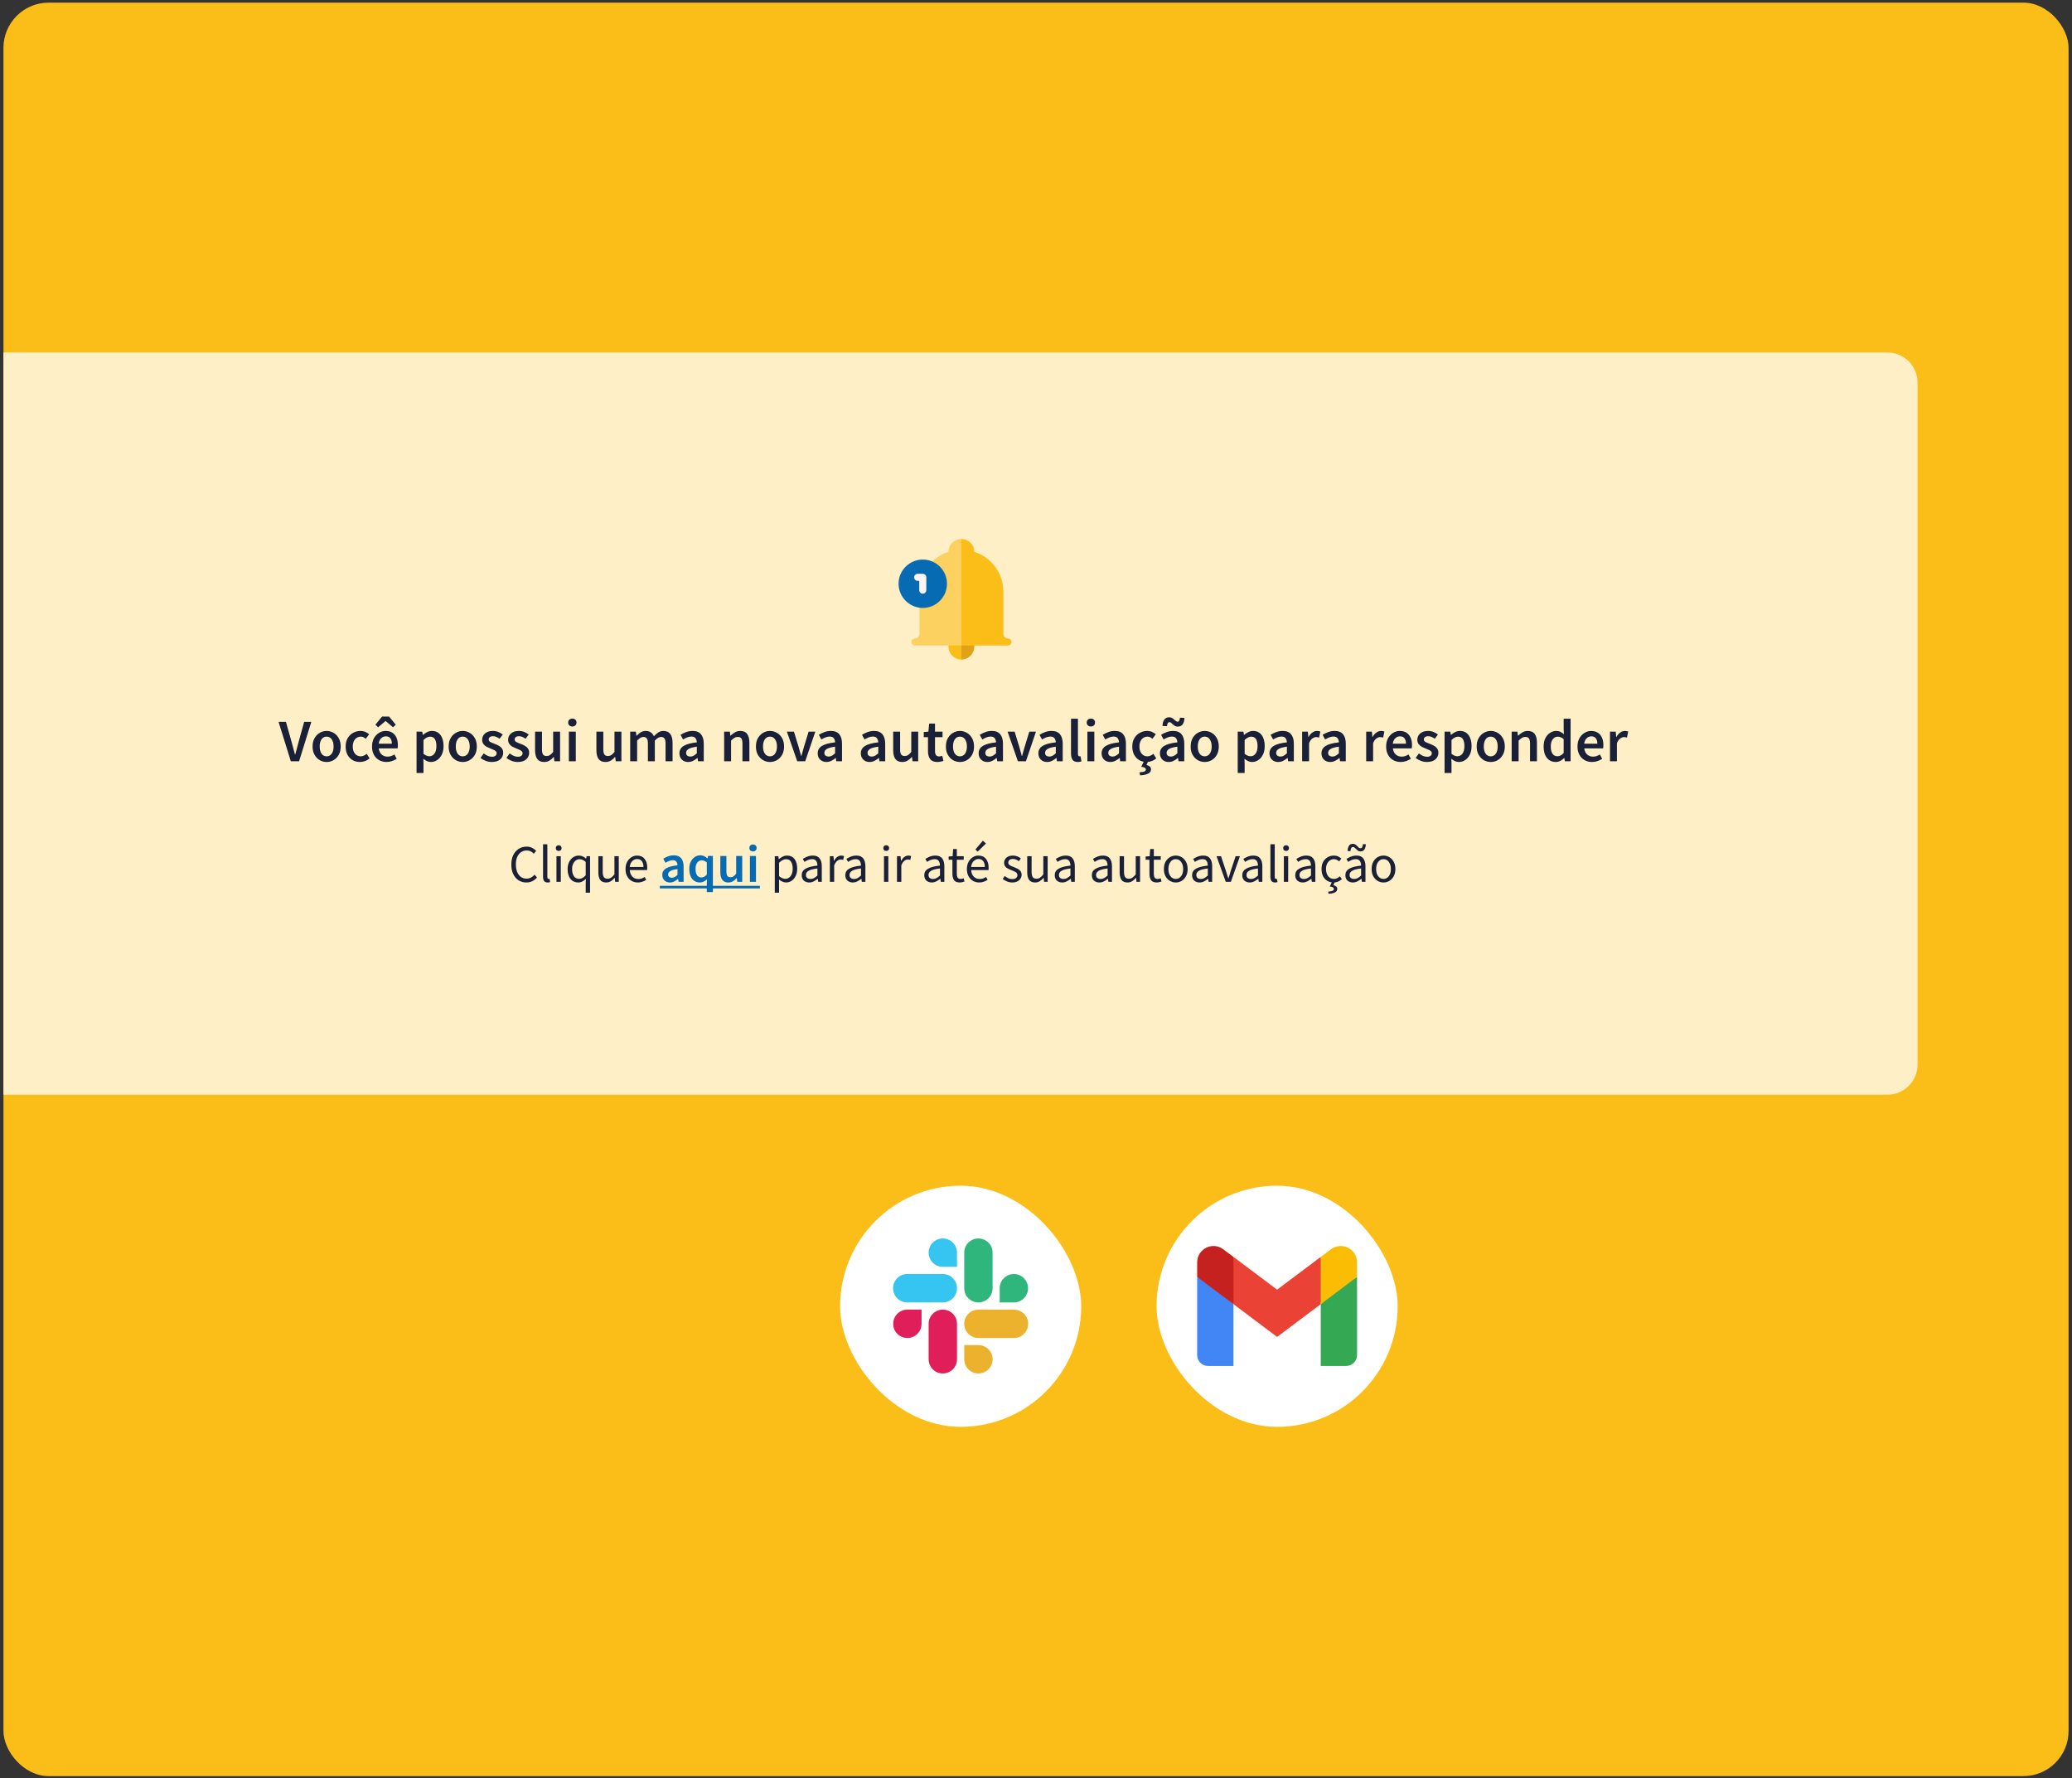 <?xml version="1.0"?>
<svg width="550" height="472" xmlns="http://www.w3.org/2000/svg" xmlns:svg="http://www.w3.org/2000/svg">
 <rect width="100%" height="100%" fill="#333333" stroke="none"/>
 <defs>
  <clipPath id="clip0_605_3030">
   <rect fill="white" height="470.7" id="svg_1" rx="12" width="548.17" x="0.92" y="0.7"/>
  </clipPath>
  <clipPath id="clip1_605_3030">
   <rect fill="white" height="32" id="svg_2" transform="translate(237.5 143.051)" width="32"/>
  </clipPath>
  <clipPath id="clip2_605_3030">
   <rect fill="white" height="36" id="svg_3" transform="translate(154.2 328.701)" width="33.6"/>
  </clipPath>
  <clipPath id="clip3_605_3030">
   <rect fill="white" height="36" id="svg_4" transform="translate(237 328.701)" width="36"/>
  </clipPath>
  <clipPath id="clip4_605_3030">
   <rect fill="white" height="32" id="svg_5" transform="translate(317.777 330.701)" width="42.45"/>
  </clipPath>
 </defs>
 <g class="layer">
  <title>Layer 1</title>
  <g clip-path="url(#clip0_605_3030)" id="svg_6">
   <rect fill="#FBBD18" height="470.7" id="svg_7" rx="12" width="548.17" x="0.92" y="0.7"/>
   <path d="m-2,93.55l503,0c4.42,0 8,3.58 8,8l0,181c0,4.42 -3.58,8 -8,8l-503,0l0,-197z" fill="#FFEFC6" id="svg_8"/>
   <g clip-path="url(#clip1_605_3030)" id="svg_9">
    <path d="m252.69,162.08c-0.51,0 -0.93,0.42 -0.93,0.93l0,8.6c0,1.9 1.54,3.44 3.44,3.44l1.24,-3.73l-1.24,-9.24l-2.51,0z" fill="#FBBD18" id="svg_10"/>
    <path d="m257.7,162.08l-2.5,0l0,12.97c1.89,0 3.43,-1.54 3.43,-3.44l0,-8.6c0,-0.51 -0.42,-0.93 -0.93,-0.93z" fill="#E0A217" id="svg_11"/>
    <path d="m251.76,146.46c-4.57,1.48 -7.7,5.73 -7.7,10.6l0,11.19c0,0.66 -0.54,1.2 -1.21,1.2c-0.51,0 -0.93,0.42 -0.93,0.93c0,0.52 0.42,0.94 0.93,0.94l12.35,0l1.87,-14.13l-1.87,-14.14c-1.89,0 -3.42,1.53 -3.44,3.41z" fill="#FCD15F" id="svg_12"/>
    <path d="m267.54,169.45c-0.66,0 -1.2,-0.54 -1.2,-1.2l0,-11.19c0,-4.87 -3.13,-9.12 -7.71,-10.6c-0.01,-1.88 -1.55,-3.41 -3.43,-3.41l0,28.27l12.34,0c0.52,0 0.94,-0.42 0.94,-0.94c0,-0.51 -0.42,-0.93 -0.94,-0.93z" fill="#FBBD18" id="svg_13"/>
    <path d="m244.95,161.35c-3.54,0 -6.43,-2.88 -6.43,-6.42c0,-3.54 2.89,-6.42 6.43,-6.42c3.54,0 6.42,2.88 6.42,6.42c0,3.54 -2.88,6.42 -6.42,6.42z" fill="#066BB3" id="svg_14"/>
    <path d="m244.95,157.57c-0.52,0 -0.94,-0.42 -0.94,-0.93l0,-2.48l-0.42,0c-0.51,0 -0.93,-0.42 -0.93,-0.94c0,-0.51 0.42,-0.93 0.93,-0.93l1.36,0c0.51,0 0.93,0.42 0.93,0.93l0,3.42c0,0.51 -0.42,0.93 -0.93,0.93z" fill="#FFF5F5" id="svg_15"/>
   </g>
   <path d="m77.2,202.05l-3.26,-10.46l1.96,0l1.48,5.26c0.17,0.59 0.32,1.15 0.46,1.7c0.14,0.54 0.29,1.11 0.46,1.71l0.07,0c0.18,-0.6 0.33,-1.17 0.46,-1.71c0.14,-0.55 0.29,-1.11 0.45,-1.7l1.46,-5.26l1.9,0l-3.25,10.46l-2.19,0zm9.5,0.19c-0.65,0 -1.26,-0.16 -1.83,-0.48c-0.56,-0.33 -1.02,-0.8 -1.37,-1.41c-0.36,-0.61 -0.53,-1.35 -0.53,-2.22c0,-0.87 0.17,-1.62 0.53,-2.22c0.35,-0.62 0.81,-1.09 1.37,-1.41c0.57,-0.33 1.18,-0.5 1.83,-0.5c0.66,0 1.27,0.17 1.84,0.5c0.56,0.32 1.02,0.79 1.37,1.41c0.35,0.6 0.53,1.35 0.53,2.22c0,0.87 -0.18,1.61 -0.53,2.22c-0.35,0.61 -0.81,1.08 -1.37,1.41c-0.57,0.32 -1.18,0.48 -1.84,0.48zm0,-1.5c0.57,0 1.03,-0.24 1.36,-0.72c0.33,-0.48 0.49,-1.11 0.49,-1.89c0,-0.79 -0.16,-1.42 -0.49,-1.9c-0.33,-0.48 -0.79,-0.72 -1.36,-0.72c-0.58,0 -1.03,0.24 -1.36,0.72c-0.32,0.48 -0.48,1.11 -0.48,1.9c0,0.78 0.16,1.41 0.48,1.89c0.33,0.48 0.78,0.72 1.36,0.72zm8.84,1.5c-0.71,0 -1.36,-0.16 -1.93,-0.48c-0.57,-0.33 -1.02,-0.8 -1.36,-1.41c-0.33,-0.61 -0.5,-1.35 -0.5,-2.22c0,-0.87 0.18,-1.62 0.54,-2.22c0.37,-0.62 0.85,-1.09 1.44,-1.41c0.61,-0.33 1.26,-0.5 1.96,-0.5c0.5,0 0.93,0.09 1.31,0.26c0.37,0.17 0.7,0.38 0.99,0.62l-0.9,1.2c-0.2,-0.18 -0.41,-0.32 -0.62,-0.41c-0.21,-0.11 -0.44,-0.16 -0.69,-0.16c-0.63,0 -1.14,0.24 -1.55,0.72c-0.39,0.48 -0.59,1.11 -0.59,1.9c0,0.78 0.19,1.41 0.57,1.89c0.4,0.48 0.91,0.72 1.52,0.72c0.31,0 0.6,-0.06 0.87,-0.19c0.28,-0.14 0.53,-0.3 0.75,-0.48l0.75,1.21c-0.36,0.32 -0.77,0.56 -1.21,0.72c-0.45,0.16 -0.9,0.24 -1.35,0.24zm7.08,0c-0.72,0 -1.38,-0.16 -1.97,-0.48c-0.58,-0.33 -1.05,-0.8 -1.39,-1.41c-0.34,-0.61 -0.51,-1.35 -0.51,-2.22c0,-0.85 0.17,-1.59 0.51,-2.21c0.35,-0.61 0.81,-1.09 1.36,-1.42c0.56,-0.33 1.14,-0.5 1.75,-0.5c0.71,0 1.31,0.16 1.79,0.48c0.48,0.31 0.84,0.75 1.09,1.31c0.24,0.56 0.36,1.21 0.36,1.94c0,0.39 -0.02,0.68 -0.08,0.9l-4.99,0c0.09,0.69 0.34,1.23 0.75,1.61c0.42,0.39 0.94,0.58 1.57,0.58c0.34,0 0.66,-0.05 0.95,-0.14c0.29,-0.11 0.59,-0.25 0.88,-0.44l0.62,1.16c-0.37,0.24 -0.79,0.44 -1.25,0.6c-0.46,0.16 -0.94,0.24 -1.44,0.24zm-2.09,-4.86l3.48,0c0,-0.61 -0.13,-1.08 -0.4,-1.42c-0.26,-0.36 -0.66,-0.53 -1.2,-0.53c-0.46,0 -0.87,0.17 -1.23,0.51c-0.35,0.33 -0.57,0.81 -0.65,1.44zm-0.88,-5.04l1.77,-2.16l1.86,0l1.77,2.16l-0.72,0.69l-1.95,-1.65l-0.06,0l-1.95,1.65l-0.72,-0.69zm10.92,12.82l0,-10.97l1.52,0l0.13,0.84l0.07,0c0.33,-0.28 0.69,-0.52 1.1,-0.72c0.42,-0.21 0.84,-0.31 1.26,-0.31c0.99,0 1.74,0.37 2.28,1.09c0.54,0.73 0.81,1.7 0.81,2.91c0,0.9 -0.16,1.67 -0.48,2.31c-0.32,0.63 -0.73,1.11 -1.25,1.44c-0.5,0.33 -1.04,0.49 -1.63,0.49c-0.34,0 -0.68,-0.07 -1.02,-0.22c-0.34,-0.16 -0.67,-0.37 -0.99,-0.64l0.04,1.31l0,2.47l-1.84,0zm3.43,-4.44c0.52,0 0.96,-0.23 1.31,-0.69c0.35,-0.45 0.53,-1.12 0.53,-2.01c0,-0.79 -0.14,-1.4 -0.4,-1.84c-0.27,-0.44 -0.7,-0.66 -1.3,-0.66c-0.55,0 -1.13,0.3 -1.73,0.88l0,3.67c0.29,0.23 0.57,0.4 0.84,0.51c0.26,0.1 0.51,0.14 0.75,0.14zm8.82,1.52c-0.65,0 -1.26,-0.16 -1.82,-0.48c-0.57,-0.33 -1.03,-0.8 -1.38,-1.41c-0.35,-0.61 -0.53,-1.35 -0.53,-2.22c0,-0.87 0.18,-1.62 0.53,-2.22c0.35,-0.62 0.81,-1.09 1.38,-1.41c0.56,-0.33 1.17,-0.5 1.82,-0.5c0.66,0 1.28,0.17 1.84,0.5c0.57,0.32 1.03,0.79 1.38,1.41c0.35,0.6 0.53,1.35 0.53,2.22c0,0.87 -0.18,1.61 -0.53,2.22c-0.35,0.61 -0.81,1.08 -1.38,1.41c-0.56,0.32 -1.18,0.48 -1.84,0.48zm0,-1.5c0.58,0 1.03,-0.24 1.36,-0.72c0.33,-0.48 0.5,-1.11 0.5,-1.89c0,-0.79 -0.17,-1.42 -0.5,-1.9c-0.33,-0.48 -0.78,-0.72 -1.36,-0.72c-0.57,0 -1.03,0.24 -1.36,0.72c-0.32,0.48 -0.48,1.11 -0.48,1.9c0,0.78 0.16,1.41 0.48,1.89c0.33,0.48 0.79,0.72 1.36,0.72zm7.7,1.5c-0.54,0 -1.07,-0.1 -1.6,-0.3c-0.54,-0.21 -1,-0.47 -1.38,-0.78l0.86,-1.19c0.36,0.27 0.71,0.48 1.06,0.64c0.35,0.16 0.73,0.24 1.12,0.24c0.43,0 0.74,-0.09 0.94,-0.27c0.21,-0.18 0.31,-0.41 0.31,-0.67c0,-0.23 -0.09,-0.41 -0.26,-0.55c-0.16,-0.15 -0.37,-0.27 -0.62,-0.38c-0.26,-0.12 -0.52,-0.23 -0.8,-0.34c-0.34,-0.13 -0.68,-0.28 -1.03,-0.46c-0.33,-0.19 -0.6,-0.43 -0.81,-0.72c-0.22,-0.3 -0.32,-0.67 -0.32,-1.11c0,-0.69 0.25,-1.25 0.77,-1.69c0.51,-0.44 1.2,-0.66 2.08,-0.66c0.55,0 1.05,0.1 1.48,0.29c0.44,0.19 0.82,0.41 1.14,0.66l-0.85,1.12c-0.27,-0.2 -0.56,-0.36 -0.85,-0.48c-0.27,-0.13 -0.57,-0.19 -0.88,-0.19c-0.39,0 -0.68,0.08 -0.88,0.25c-0.19,0.16 -0.28,0.36 -0.28,0.61c0,0.31 0.16,0.54 0.48,0.7c0.32,0.16 0.69,0.32 1.12,0.47c0.36,0.13 0.71,0.29 1.05,0.48c0.34,0.18 0.63,0.42 0.85,0.72c0.24,0.3 0.35,0.69 0.35,1.18c0,0.67 -0.26,1.25 -0.78,1.73c-0.52,0.47 -1.28,0.7 -2.27,0.7zm6.89,0c-0.54,0 -1.07,-0.1 -1.6,-0.3c-0.54,-0.21 -1,-0.47 -1.38,-0.78l0.86,-1.19c0.36,0.27 0.71,0.48 1.06,0.64c0.35,0.16 0.73,0.24 1.12,0.24c0.43,0 0.74,-0.09 0.94,-0.27c0.21,-0.18 0.31,-0.41 0.31,-0.67c0,-0.23 -0.09,-0.41 -0.26,-0.55c-0.16,-0.15 -0.37,-0.27 -0.62,-0.38c-0.26,-0.12 -0.52,-0.23 -0.8,-0.34c-0.34,-0.13 -0.68,-0.28 -1.03,-0.46c-0.33,-0.19 -0.6,-0.43 -0.81,-0.72c-0.21,-0.3 -0.32,-0.67 -0.32,-1.11c0,-0.69 0.25,-1.25 0.77,-1.69c0.51,-0.44 1.2,-0.66 2.08,-0.66c0.55,0 1.05,0.1 1.49,0.29c0.43,0.19 0.81,0.41 1.13,0.66l-0.85,1.12c-0.27,-0.2 -0.56,-0.36 -0.84,-0.48c-0.28,-0.13 -0.58,-0.19 -0.88,-0.19c-0.4,0 -0.69,0.08 -0.88,0.25c-0.2,0.16 -0.29,0.36 -0.29,0.61c0,0.31 0.16,0.54 0.48,0.7c0.32,0.16 0.69,0.32 1.12,0.47c0.36,0.13 0.71,0.29 1.05,0.48c0.34,0.18 0.63,0.42 0.85,0.72c0.24,0.3 0.35,0.69 0.35,1.18c0,0.67 -0.26,1.25 -0.78,1.73c-0.52,0.47 -1.28,0.7 -2.27,0.7zm7.03,0c-0.84,0 -1.45,-0.27 -1.84,-0.81c-0.38,-0.55 -0.57,-1.31 -0.57,-2.31l0,-4.93l1.84,0l0,4.69c0,0.65 0.09,1.11 0.28,1.38c0.2,0.27 0.51,0.4 0.93,0.4c0.34,0 0.64,-0.09 0.9,-0.26c0.26,-0.17 0.55,-0.44 0.85,-0.83l0,-5.38l1.84,0l0,7.86l-1.51,0l-0.14,-1.15l-0.05,0c-0.34,0.41 -0.72,0.73 -1.12,0.98c-0.41,0.24 -0.88,0.36 -1.41,0.36zm6.56,-0.19l0,-7.86l1.84,0l0,7.86l-1.84,0zm0.92,-9.23c-0.33,0 -0.59,-0.1 -0.8,-0.29c-0.2,-0.19 -0.3,-0.45 -0.3,-0.77c0,-0.31 0.1,-0.56 0.3,-0.75c0.21,-0.19 0.47,-0.29 0.8,-0.29c0.33,0 0.6,0.1 0.8,0.29c0.21,0.19 0.31,0.44 0.31,0.75c0,0.32 -0.1,0.58 -0.31,0.77c-0.2,0.19 -0.47,0.29 -0.8,0.29zm8.8,9.42c-0.84,0 -1.45,-0.27 -1.84,-0.81c-0.38,-0.55 -0.57,-1.31 -0.57,-2.31l0,-4.93l1.84,0l0,4.69c0,0.65 0.09,1.11 0.29,1.38c0.19,0.27 0.5,0.4 0.92,0.4c0.34,0 0.64,-0.09 0.9,-0.26c0.27,-0.17 0.55,-0.44 0.85,-0.83l0,-5.38l1.84,0l0,7.86l-1.51,0l-0.14,-1.15l-0.05,0c-0.34,0.41 -0.71,0.73 -1.12,0.98c-0.41,0.24 -0.87,0.36 -1.41,0.36zm6.56,-0.19l0,-7.86l1.52,0l0.13,1.08l0.06,0c0.33,-0.36 0.69,-0.65 1.07,-0.9c0.4,-0.24 0.84,-0.37 1.33,-0.37c0.58,0 1.03,0.13 1.37,0.39c0.36,0.24 0.62,0.58 0.8,1.02c0.38,-0.4 0.77,-0.74 1.17,-1.01c0.42,-0.26 0.87,-0.4 1.36,-0.4c0.84,0 1.45,0.28 1.84,0.82c0.4,0.54 0.6,1.31 0.6,2.3l0,4.93l-1.86,0l0,-4.69c0,-0.65 -0.1,-1.11 -0.3,-1.37c-0.2,-0.27 -0.49,-0.4 -0.9,-0.4c-0.49,0 -1.04,0.32 -1.65,0.97l0,5.49l-1.84,0l0,-4.69c0,-0.65 -0.1,-1.11 -0.3,-1.37c-0.19,-0.27 -0.5,-0.4 -0.92,-0.4c-0.48,0 -1.04,0.32 -1.64,0.97l0,5.49l-1.84,0zm15.39,0.19c-0.69,0 -1.25,-0.21 -1.68,-0.64c-0.43,-0.42 -0.64,-0.98 -0.64,-1.66c0,-0.84 0.36,-1.49 1.1,-1.95c0.74,-0.47 1.91,-0.79 3.52,-0.96c-0.01,-0.42 -0.12,-0.78 -0.34,-1.07c-0.2,-0.31 -0.57,-0.47 -1.1,-0.47c-0.38,0 -0.76,0.08 -1.14,0.23c-0.36,0.15 -0.72,0.33 -1.07,0.54l-0.67,-1.23c0.44,-0.28 0.93,-0.52 1.47,-0.72c0.56,-0.21 1.14,-0.31 1.76,-0.31c0.98,0 1.71,0.3 2.19,0.88c0.49,0.58 0.74,1.42 0.74,2.52l0,4.65l-1.52,0l-0.13,-0.86l-0.06,0c-0.35,0.3 -0.73,0.55 -1.14,0.75c-0.39,0.2 -0.83,0.3 -1.29,0.3zm0.59,-1.44c0.32,0 0.61,-0.07 0.86,-0.22c0.27,-0.16 0.55,-0.37 0.85,-0.64l0,-1.76c-1.07,0.14 -1.81,0.35 -2.22,0.62c-0.42,0.27 -0.63,0.6 -0.63,0.99c0,0.36 0.11,0.61 0.32,0.77c0.22,0.16 0.49,0.24 0.82,0.24zm8.96,1.25l0,-7.86l1.52,0l0.12,1.06l0.07,0c0.35,-0.34 0.73,-0.63 1.15,-0.88c0.42,-0.24 0.89,-0.37 1.42,-0.37c0.85,0 1.46,0.28 1.84,0.82c0.39,0.54 0.58,1.31 0.58,2.3l0,4.93l-1.84,0l0,-4.69c0,-0.65 -0.1,-1.11 -0.29,-1.37c-0.19,-0.27 -0.51,-0.4 -0.94,-0.4c-0.34,0 -0.65,0.08 -0.91,0.25c-0.26,0.16 -0.55,0.4 -0.88,0.72l0,5.49l-1.84,0zm12.16,0.19c-0.65,0 -1.25,-0.16 -1.82,-0.48c-0.56,-0.33 -1.02,-0.8 -1.38,-1.41c-0.35,-0.61 -0.52,-1.35 -0.52,-2.22c0,-0.87 0.17,-1.62 0.52,-2.22c0.36,-0.62 0.82,-1.09 1.38,-1.41c0.57,-0.33 1.17,-0.5 1.82,-0.5c0.66,0 1.28,0.17 1.84,0.5c0.57,0.32 1.03,0.79 1.38,1.41c0.35,0.6 0.53,1.35 0.53,2.22c0,0.87 -0.18,1.61 -0.53,2.22c-0.35,0.61 -0.81,1.08 -1.38,1.41c-0.56,0.32 -1.18,0.48 -1.84,0.48zm0,-1.5c0.58,0 1.03,-0.24 1.36,-0.72c0.33,-0.48 0.5,-1.11 0.5,-1.89c0,-0.79 -0.17,-1.42 -0.5,-1.9c-0.33,-0.48 -0.78,-0.72 -1.36,-0.72c-0.57,0 -1.03,0.24 -1.36,0.72c-0.32,0.48 -0.48,1.11 -0.48,1.9c0,0.78 0.16,1.41 0.48,1.89c0.33,0.48 0.79,0.72 1.36,0.72zm7.24,1.31l-2.74,-7.86l1.87,0l1.25,4.09c0.11,0.38 0.21,0.77 0.32,1.16c0.12,0.4 0.23,0.8 0.34,1.2l0.06,0c0.12,-0.4 0.23,-0.8 0.34,-1.2c0.11,-0.39 0.22,-0.78 0.33,-1.16l1.25,-4.09l1.78,0l-2.68,7.86l-2.12,0zm7.75,0.19c-0.68,0 -1.24,-0.21 -1.68,-0.64c-0.43,-0.42 -0.64,-0.98 -0.64,-1.66c0,-0.84 0.37,-1.49 1.1,-1.95c0.74,-0.47 1.91,-0.79 3.52,-0.96c-0.01,-0.42 -0.12,-0.78 -0.33,-1.07c-0.21,-0.31 -0.57,-0.47 -1.11,-0.47c-0.38,0 -0.76,0.08 -1.13,0.23c-0.37,0.15 -0.72,0.33 -1.07,0.54l-0.68,-1.23c0.44,-0.28 0.93,-0.52 1.47,-0.72c0.56,-0.21 1.15,-0.31 1.77,-0.31c0.98,0 1.71,0.3 2.19,0.88c0.49,0.58 0.73,1.42 0.73,2.52l0,4.65l-1.52,0l-0.12,-0.86l-0.07,0c-0.35,0.3 -0.73,0.55 -1.14,0.75c-0.39,0.2 -0.82,0.3 -1.29,0.3zm0.59,-1.44c0.32,0 0.61,-0.07 0.86,-0.22c0.27,-0.16 0.55,-0.37 0.85,-0.64l0,-1.76c-1.06,0.14 -1.8,0.35 -2.22,0.62c-0.42,0.27 -0.63,0.6 -0.63,0.99c0,0.36 0.11,0.61 0.33,0.77c0.21,0.16 0.48,0.24 0.81,0.24zm10.86,1.44c-0.68,0 -1.24,-0.21 -1.68,-0.64c-0.42,-0.42 -0.64,-0.98 -0.64,-1.66c0,-0.84 0.37,-1.49 1.11,-1.95c0.73,-0.47 1.9,-0.79 3.52,-0.96c-0.01,-0.42 -0.13,-0.78 -0.34,-1.07c-0.2,-0.31 -0.57,-0.47 -1.1,-0.47c-0.39,0 -0.77,0.08 -1.14,0.23c-0.36,0.15 -0.72,0.33 -1.07,0.54l-0.67,-1.23c0.43,-0.28 0.92,-0.52 1.47,-0.72c0.55,-0.21 1.14,-0.31 1.76,-0.31c0.98,0 1.71,0.3 2.19,0.88c0.49,0.58 0.74,1.42 0.74,2.52l0,4.65l-1.52,0l-0.13,-0.86l-0.07,0c-0.35,0.3 -0.73,0.55 -1.13,0.75c-0.4,0.2 -0.83,0.3 -1.3,0.3zm0.59,-1.44c0.32,0 0.61,-0.07 0.87,-0.22c0.26,-0.16 0.55,-0.37 0.85,-0.64l0,-1.76c-1.07,0.14 -1.81,0.35 -2.23,0.62c-0.41,0.27 -0.62,0.6 -0.62,0.99c0,0.36 0.1,0.61 0.32,0.77c0.21,0.16 0.48,0.24 0.81,0.24zm8.09,1.44c-0.84,0 -1.45,-0.27 -1.84,-0.81c-0.38,-0.55 -0.57,-1.31 -0.57,-2.31l0,-4.93l1.84,0l0,4.69c0,0.65 0.09,1.11 0.29,1.38c0.19,0.27 0.5,0.4 0.92,0.4c0.35,0 0.64,-0.09 0.9,-0.26c0.27,-0.17 0.55,-0.44 0.85,-0.83l0,-5.38l1.84,0l0,7.86l-1.51,0l-0.14,-1.15l-0.05,0c-0.34,0.41 -0.71,0.73 -1.12,0.98c-0.4,0.24 -0.87,0.36 -1.41,0.36zm9.33,0c-0.91,0 -1.55,-0.26 -1.94,-0.78c-0.37,-0.53 -0.56,-1.22 -0.56,-2.06l0,-3.75l-1.12,0l0,-1.37l1.22,-0.09l0.22,-2.14l1.54,0l0,2.14l2,0l0,1.46l-2,0l0,3.75c0,0.91 0.37,1.37 1.1,1.37c0.14,0 0.28,-0.02 0.43,-0.05c0.15,-0.04 0.28,-0.08 0.39,-0.13l0.32,1.37c-0.22,0.07 -0.46,0.13 -0.74,0.19c-0.27,0.06 -0.55,0.09 -0.86,0.09zm5.98,0c-0.65,0 -1.26,-0.16 -1.83,-0.48c-0.56,-0.33 -1.02,-0.8 -1.37,-1.41c-0.36,-0.61 -0.53,-1.35 -0.53,-2.22c0,-0.87 0.17,-1.62 0.53,-2.22c0.35,-0.62 0.81,-1.09 1.37,-1.41c0.57,-0.33 1.18,-0.5 1.83,-0.5c0.66,0 1.27,0.17 1.84,0.5c0.56,0.32 1.02,0.79 1.37,1.41c0.35,0.6 0.53,1.35 0.53,2.22c0,0.87 -0.18,1.61 -0.53,2.22c-0.35,0.61 -0.81,1.08 -1.37,1.41c-0.57,0.32 -1.18,0.48 -1.84,0.48zm0,-1.5c0.57,0 1.03,-0.24 1.36,-0.72c0.33,-0.48 0.49,-1.11 0.49,-1.89c0,-0.79 -0.16,-1.42 -0.49,-1.9c-0.33,-0.48 -0.79,-0.72 -1.36,-0.72c-0.58,0 -1.03,0.24 -1.36,0.72c-0.32,0.48 -0.48,1.11 -0.48,1.9c0,0.78 0.16,1.41 0.48,1.89c0.33,0.48 0.78,0.72 1.36,0.72zm7.28,1.5c-0.69,0 -1.24,-0.21 -1.68,-0.64c-0.43,-0.42 -0.64,-0.98 -0.64,-1.66c0,-0.84 0.37,-1.49 1.1,-1.95c0.74,-0.47 1.91,-0.79 3.52,-0.96c-0.01,-0.42 -0.12,-0.78 -0.33,-1.07c-0.21,-0.31 -0.57,-0.47 -1.11,-0.47c-0.38,0 -0.76,0.08 -1.13,0.23c-0.37,0.15 -0.72,0.33 -1.08,0.54l-0.67,-1.23c0.44,-0.28 0.93,-0.52 1.47,-0.72c0.56,-0.21 1.15,-0.31 1.76,-0.31c0.99,0 1.72,0.3 2.2,0.88c0.49,0.58 0.73,1.42 0.73,2.52l0,4.65l-1.52,0l-0.13,-0.86l-0.06,0c-0.35,0.3 -0.73,0.55 -1.14,0.75c-0.39,0.2 -0.82,0.3 -1.29,0.3zm0.59,-1.44c0.32,0 0.61,-0.07 0.86,-0.22c0.27,-0.16 0.55,-0.37 0.85,-0.64l0,-1.76c-1.07,0.14 -1.81,0.35 -2.22,0.62c-0.42,0.27 -0.63,0.6 -0.63,0.99c0,0.36 0.11,0.61 0.32,0.77c0.22,0.16 0.49,0.24 0.82,0.24zm7.51,1.25l-2.73,-7.86l1.87,0l1.25,4.09c0.1,0.38 0.21,0.77 0.32,1.16c0.11,0.4 0.23,0.8 0.33,1.2l0.07,0c0.12,-0.4 0.23,-0.8 0.33,-1.2c0.12,-0.39 0.23,-0.78 0.34,-1.16l1.25,-4.09l1.77,0l-2.67,7.86l-2.13,0zm7.76,0.19c-0.69,0 -1.25,-0.21 -1.68,-0.64c-0.43,-0.42 -0.64,-0.98 -0.64,-1.66c0,-0.84 0.37,-1.49 1.1,-1.95c0.74,-0.47 1.91,-0.79 3.52,-0.96c-0.01,-0.42 -0.12,-0.78 -0.33,-1.07c-0.21,-0.31 -0.58,-0.47 -1.11,-0.47c-0.38,0 -0.76,0.08 -1.13,0.23c-0.37,0.15 -0.73,0.33 -1.08,0.54l-0.67,-1.23c0.44,-0.28 0.93,-0.52 1.47,-0.72c0.56,-0.21 1.14,-0.31 1.76,-0.31c0.98,0 1.72,0.3 2.2,0.88c0.49,0.58 0.73,1.42 0.73,2.52l0,4.65l-1.52,0l-0.13,-0.86l-0.06,0c-0.35,0.3 -0.73,0.55 -1.14,0.75c-0.39,0.2 -0.82,0.3 -1.29,0.3zm0.59,-1.44c0.32,0 0.61,-0.07 0.86,-0.22c0.27,-0.16 0.55,-0.37 0.85,-0.64l0,-1.76c-1.07,0.14 -1.81,0.35 -2.22,0.62c-0.42,0.27 -0.63,0.6 -0.63,0.99c0,0.36 0.11,0.61 0.32,0.77c0.22,0.16 0.49,0.24 0.82,0.24zm7.54,1.44c-0.65,0 -1.11,-0.19 -1.39,-0.59c-0.26,-0.39 -0.4,-0.93 -0.4,-1.62l0,-9.28l1.84,0l0,9.38c0,0.22 0.05,0.38 0.13,0.48c0.09,0.09 0.18,0.13 0.27,0.13c0.05,0 0.08,0 0.11,0c0.05,-0.01 0.11,-0.02 0.18,-0.03l0.24,1.37c-0.11,0.05 -0.24,0.08 -0.42,0.11c-0.15,0.04 -0.34,0.05 -0.56,0.05zm2.56,-0.19l0,-7.86l1.84,0l0,7.86l-1.84,0zm0.92,-9.23c-0.33,0 -0.59,-0.1 -0.8,-0.29c-0.2,-0.19 -0.3,-0.45 -0.3,-0.77c0,-0.31 0.1,-0.56 0.3,-0.75c0.21,-0.19 0.47,-0.29 0.8,-0.29c0.33,0 0.6,0.1 0.81,0.29c0.2,0.19 0.3,0.44 0.3,0.75c0,0.32 -0.1,0.58 -0.3,0.77c-0.21,0.19 -0.48,0.29 -0.81,0.29zm5.17,9.42c-0.68,0 -1.24,-0.21 -1.68,-0.64c-0.43,-0.42 -0.64,-0.98 -0.64,-1.66c0,-0.84 0.37,-1.49 1.1,-1.95c0.74,-0.47 1.91,-0.79 3.52,-0.96c-0.01,-0.42 -0.12,-0.78 -0.33,-1.07c-0.21,-0.31 -0.57,-0.47 -1.11,-0.47c-0.38,0 -0.76,0.08 -1.13,0.23c-0.37,0.15 -0.72,0.33 -1.08,0.54l-0.67,-1.23c0.44,-0.28 0.93,-0.52 1.47,-0.72c0.56,-0.21 1.15,-0.31 1.76,-0.31c0.99,0 1.72,0.3 2.2,0.88c0.49,0.58 0.73,1.42 0.73,2.52l0,4.65l-1.52,0l-0.13,-0.86l-0.06,0c-0.35,0.3 -0.73,0.55 -1.14,0.75c-0.39,0.2 -0.82,0.3 -1.29,0.3zm0.59,-1.44c0.32,0 0.61,-0.07 0.86,-0.22c0.27,-0.16 0.55,-0.37 0.85,-0.64l0,-1.76c-1.06,0.14 -1.81,0.35 -2.22,0.62c-0.42,0.27 -0.63,0.6 -0.63,0.99c0,0.36 0.11,0.61 0.32,0.77c0.22,0.16 0.49,0.24 0.82,0.24zm9.03,1.44c-0.71,0 -1.36,-0.16 -1.93,-0.48c-0.57,-0.33 -1.02,-0.8 -1.36,-1.41c-0.33,-0.61 -0.5,-1.35 -0.5,-2.22c0,-0.87 0.18,-1.62 0.55,-2.22c0.36,-0.62 0.84,-1.09 1.44,-1.41c0.6,-0.33 1.26,-0.5 1.95,-0.5c0.5,0 0.94,0.09 1.31,0.26c0.37,0.17 0.7,0.38 0.99,0.62l-0.89,1.2c-0.21,-0.18 -0.41,-0.32 -0.63,-0.41c-0.21,-0.11 -0.44,-0.16 -0.69,-0.16c-0.63,0 -1.14,0.24 -1.55,0.72c-0.39,0.48 -0.59,1.11 -0.59,1.9c0,0.78 0.19,1.41 0.58,1.89c0.39,0.48 0.9,0.72 1.52,0.72c0.31,0 0.59,-0.06 0.86,-0.19c0.28,-0.14 0.53,-0.3 0.75,-0.48l0.75,1.21c-0.36,0.32 -0.76,0.56 -1.21,0.72c-0.45,0.16 -0.9,0.24 -1.35,0.24zm-1.72,3.54l-0.16,-0.8c0.65,-0.04 1.09,-0.12 1.32,-0.24c0.25,-0.11 0.37,-0.28 0.37,-0.51c0,-0.18 -0.09,-0.33 -0.27,-0.45c-0.17,-0.12 -0.49,-0.21 -0.96,-0.27l0.74,-1.51l1.12,0l-0.47,1.04c0.39,0.1 0.68,0.23 0.88,0.4c0.22,0.19 0.32,0.44 0.32,0.77c0,0.5 -0.25,0.88 -0.77,1.12c-0.5,0.26 -1.21,0.41 -2.12,0.45zm7.58,-3.54c-0.68,0 -1.24,-0.21 -1.68,-0.64c-0.42,-0.42 -0.64,-0.98 -0.64,-1.66c0,-0.84 0.37,-1.49 1.11,-1.95c0.73,-0.47 1.91,-0.79 3.52,-0.96c-0.01,-0.42 -0.13,-0.78 -0.34,-1.07c-0.2,-0.31 -0.57,-0.47 -1.1,-0.47c-0.39,0 -0.77,0.08 -1.14,0.23c-0.36,0.15 -0.72,0.33 -1.07,0.54l-0.67,-1.23c0.43,-0.28 0.93,-0.52 1.47,-0.72c0.55,-0.21 1.14,-0.31 1.76,-0.31c0.98,0 1.71,0.3 2.19,0.88c0.49,0.58 0.74,1.42 0.74,2.52l0,4.65l-1.52,0l-0.13,-0.86l-0.07,0c-0.35,0.3 -0.73,0.55 -1.13,0.75c-0.4,0.2 -0.83,0.3 -1.3,0.3zm0.6,-1.44c0.32,0 0.6,-0.07 0.86,-0.22c0.27,-0.16 0.55,-0.37 0.85,-0.64l0,-1.76c-1.07,0.14 -1.81,0.35 -2.23,0.62c-0.41,0.27 -0.62,0.6 -0.62,0.99c0,0.36 0.1,0.61 0.32,0.77c0.21,0.16 0.48,0.24 0.82,0.24zm1.79,-7.95c-0.27,0 -0.5,-0.06 -0.71,-0.17c-0.2,-0.12 -0.39,-0.26 -0.56,-0.42c-0.16,-0.16 -0.31,-0.3 -0.46,-0.42c-0.14,-0.11 -0.29,-0.17 -0.45,-0.17c-0.37,0 -0.59,0.36 -0.66,1.07l-1.18,-0.06c0.02,-0.73 0.18,-1.3 0.48,-1.7c0.3,-0.41 0.74,-0.61 1.33,-0.61c0.26,0 0.5,0.06 0.7,0.18c0.21,0.11 0.39,0.25 0.55,0.41c0.17,0.16 0.33,0.3 0.48,0.42c0.15,0.12 0.3,0.18 0.46,0.18c0.19,0 0.34,-0.1 0.43,-0.29c0.11,-0.2 0.18,-0.46 0.21,-0.79l1.18,0.07c-0.02,0.71 -0.18,1.28 -0.47,1.69c-0.3,0.41 -0.75,0.61 -1.33,0.61zm7.17,9.39c-0.65,0 -1.25,-0.16 -1.82,-0.48c-0.57,-0.33 -1.02,-0.8 -1.38,-1.41c-0.35,-0.61 -0.52,-1.35 -0.52,-2.22c0,-0.87 0.17,-1.62 0.52,-2.22c0.36,-0.62 0.81,-1.09 1.38,-1.41c0.57,-0.33 1.17,-0.5 1.82,-0.5c0.67,0 1.28,0.17 1.85,0.5c0.56,0.32 1.02,0.79 1.37,1.41c0.35,0.6 0.53,1.35 0.53,2.22c0,0.87 -0.18,1.61 -0.53,2.22c-0.35,0.61 -0.81,1.08 -1.37,1.41c-0.57,0.32 -1.18,0.48 -1.85,0.48zm0,-1.5c0.58,0 1.03,-0.24 1.36,-0.72c0.33,-0.48 0.5,-1.11 0.5,-1.89c0,-0.79 -0.17,-1.42 -0.5,-1.9c-0.33,-0.48 -0.78,-0.72 -1.36,-0.72c-0.57,0 -1.02,0.24 -1.35,0.72c-0.32,0.48 -0.48,1.11 -0.48,1.9c0,0.78 0.16,1.41 0.48,1.89c0.33,0.48 0.78,0.72 1.35,0.72zm8.77,4.42l0,-10.97l1.52,0l0.13,0.84l0.06,0c0.34,-0.28 0.7,-0.52 1.11,-0.72c0.41,-0.21 0.84,-0.31 1.26,-0.31c0.98,0 1.74,0.37 2.27,1.09c0.55,0.73 0.82,1.7 0.82,2.91c0,0.9 -0.16,1.67 -0.48,2.31c-0.32,0.63 -0.73,1.11 -1.25,1.44c-0.5,0.33 -1.04,0.49 -1.63,0.49c-0.34,0 -0.68,-0.07 -1.02,-0.22c-0.34,-0.16 -0.68,-0.37 -1,-0.64l0.05,1.31l0,2.47l-1.84,0zm3.43,-4.44c0.52,0 0.96,-0.23 1.31,-0.69c0.35,-0.45 0.53,-1.12 0.53,-2.01c0,-0.79 -0.14,-1.4 -0.4,-1.84c-0.27,-0.44 -0.7,-0.66 -1.3,-0.66c-0.55,0 -1.13,0.3 -1.73,0.88l0,3.67c0.29,0.23 0.57,0.4 0.83,0.51c0.27,0.1 0.52,0.14 0.76,0.14zm7.32,1.52c-0.68,0 -1.24,-0.21 -1.68,-0.64c-0.43,-0.42 -0.64,-0.98 -0.64,-1.66c0,-0.84 0.37,-1.49 1.1,-1.95c0.74,-0.47 1.91,-0.79 3.53,-0.96c-0.02,-0.42 -0.13,-0.78 -0.34,-1.07c-0.2,-0.31 -0.57,-0.47 -1.11,-0.47c-0.38,0 -0.76,0.08 -1.13,0.23c-0.36,0.15 -0.72,0.33 -1.07,0.54l-0.68,-1.23c0.44,-0.28 0.93,-0.52 1.48,-0.72c0.55,-0.21 1.14,-0.31 1.76,-0.31c0.98,0 1.71,0.3 2.19,0.88c0.49,0.58 0.74,1.42 0.74,2.52l0,4.65l-1.52,0l-0.13,-0.86l-0.07,0c-0.35,0.3 -0.73,0.55 -1.13,0.75c-0.4,0.2 -0.83,0.3 -1.3,0.3zm0.59,-1.44c0.32,0 0.61,-0.07 0.87,-0.22c0.26,-0.16 0.55,-0.37 0.85,-0.64l0,-1.76c-1.07,0.14 -1.81,0.35 -2.23,0.62c-0.42,0.27 -0.62,0.6 -0.62,0.99c0,0.36 0.1,0.61 0.32,0.77c0.21,0.16 0.48,0.24 0.81,0.24zm5.76,1.25l0,-7.86l1.52,0l0.13,1.4l0.06,0c0.28,-0.52 0.61,-0.9 1.01,-1.17c0.39,-0.28 0.8,-0.42 1.21,-0.42c0.38,0 0.68,0.06 0.9,0.16l-0.32,1.6c-0.14,-0.04 -0.27,-0.07 -0.39,-0.09c-0.11,-0.02 -0.26,-0.04 -0.43,-0.04c-0.31,0 -0.63,0.13 -0.97,0.37c-0.35,0.24 -0.64,0.65 -0.88,1.25l0,4.8l-1.84,0zm7.45,0.19c-0.69,0 -1.24,-0.21 -1.68,-0.64c-0.43,-0.42 -0.64,-0.98 -0.64,-1.66c0,-0.84 0.37,-1.49 1.1,-1.95c0.74,-0.47 1.91,-0.79 3.52,-0.96c-0.01,-0.42 -0.12,-0.78 -0.33,-1.07c-0.21,-0.31 -0.57,-0.47 -1.11,-0.47c-0.38,0 -0.76,0.08 -1.13,0.23c-0.37,0.15 -0.72,0.33 -1.08,0.54l-0.67,-1.23c0.44,-0.28 0.93,-0.52 1.47,-0.72c0.56,-0.21 1.15,-0.31 1.76,-0.31c0.99,0 1.72,0.3 2.2,0.88c0.49,0.58 0.73,1.42 0.73,2.52l0,4.65l-1.52,0l-0.13,-0.86l-0.06,0c-0.35,0.3 -0.73,0.55 -1.14,0.75c-0.39,0.2 -0.82,0.3 -1.29,0.3zm0.59,-1.44c0.32,0 0.61,-0.07 0.86,-0.22c0.27,-0.16 0.55,-0.37 0.85,-0.64l0,-1.76c-1.07,0.14 -1.81,0.35 -2.22,0.62c-0.42,0.27 -0.63,0.6 -0.63,0.99c0,0.36 0.11,0.61 0.32,0.77c0.22,0.16 0.49,0.24 0.82,0.24zm8.96,1.25l0,-7.86l1.52,0l0.13,1.4l0.06,0c0.28,-0.52 0.61,-0.9 1.01,-1.17c0.39,-0.28 0.8,-0.42 1.21,-0.42c0.38,0 0.68,0.06 0.9,0.16l-0.32,1.6c-0.14,-0.04 -0.27,-0.07 -0.39,-0.09c-0.11,-0.02 -0.26,-0.04 -0.43,-0.04c-0.31,0 -0.63,0.13 -0.97,0.37c-0.35,0.24 -0.64,0.65 -0.88,1.25l0,4.8l-1.84,0zm9.17,0.19c-0.73,0 -1.38,-0.16 -1.97,-0.48c-0.59,-0.33 -1.05,-0.8 -1.39,-1.41c-0.34,-0.61 -0.51,-1.35 -0.51,-2.22c0,-0.85 0.17,-1.59 0.51,-2.21c0.35,-0.61 0.8,-1.09 1.36,-1.42c0.55,-0.33 1.13,-0.5 1.74,-0.5c0.72,0 1.32,0.16 1.8,0.48c0.47,0.31 0.84,0.75 1.08,1.31c0.25,0.56 0.37,1.21 0.37,1.94c0,0.39 -0.03,0.68 -0.08,0.9l-4.99,0c0.08,0.69 0.33,1.23 0.75,1.61c0.42,0.39 0.94,0.58 1.57,0.58c0.34,0 0.65,-0.05 0.94,-0.14c0.3,-0.11 0.59,-0.25 0.88,-0.44l0.63,1.16c-0.38,0.24 -0.79,0.44 -1.25,0.6c-0.46,0.16 -0.94,0.24 -1.44,0.24zm-2.1,-4.86l3.49,0c0,-0.61 -0.13,-1.08 -0.4,-1.42c-0.26,-0.36 -0.67,-0.53 -1.2,-0.53c-0.46,0 -0.87,0.17 -1.23,0.51c-0.35,0.33 -0.57,0.81 -0.66,1.44zm9.04,4.86c-0.53,0 -1.07,-0.1 -1.6,-0.3c-0.53,-0.21 -0.99,-0.47 -1.38,-0.78l0.87,-1.19c0.35,0.27 0.7,0.48 1.05,0.64c0.36,0.16 0.73,0.24 1.12,0.24c0.43,0 0.75,-0.09 0.95,-0.27c0.2,-0.18 0.3,-0.41 0.3,-0.67c0,-0.23 -0.08,-0.41 -0.25,-0.55c-0.16,-0.15 -0.37,-0.27 -0.63,-0.38c-0.25,-0.12 -0.52,-0.23 -0.8,-0.34c-0.34,-0.13 -0.68,-0.28 -1.02,-0.46c-0.33,-0.19 -0.6,-0.43 -0.82,-0.72c-0.21,-0.3 -0.32,-0.67 -0.32,-1.11c0,-0.69 0.26,-1.25 0.77,-1.69c0.51,-0.44 1.21,-0.66 2.08,-0.66c0.56,0 1.05,0.1 1.49,0.29c0.44,0.19 0.82,0.41 1.13,0.66l-0.84,1.12c-0.28,-0.2 -0.56,-0.36 -0.85,-0.48c-0.28,-0.13 -0.57,-0.19 -0.88,-0.19c-0.4,0 -0.69,0.08 -0.88,0.25c-0.19,0.16 -0.29,0.36 -0.29,0.61c0,0.31 0.16,0.54 0.48,0.7c0.32,0.16 0.69,0.32 1.12,0.47c0.36,0.13 0.71,0.29 1.06,0.48c0.34,0.18 0.62,0.42 0.84,0.72c0.24,0.3 0.36,0.69 0.36,1.18c0,0.67 -0.26,1.25 -0.79,1.73c-0.52,0.47 -1.28,0.7 -2.27,0.7zm4.7,2.92l0,-10.97l1.52,0l0.13,0.84l0.06,0c0.33,-0.28 0.7,-0.52 1.1,-0.72c0.42,-0.21 0.84,-0.31 1.27,-0.31c0.98,0 1.74,0.37 2.27,1.09c0.55,0.73 0.82,1.7 0.82,2.91c0,0.9 -0.16,1.67 -0.48,2.31c-0.32,0.63 -0.74,1.11 -1.25,1.44c-0.5,0.33 -1.05,0.49 -1.63,0.49c-0.34,0 -0.69,-0.07 -1.03,-0.22c-0.34,-0.16 -0.67,-0.37 -0.99,-0.64l0.05,1.31l0,2.47l-1.84,0zm3.42,-4.44c0.53,0 0.96,-0.23 1.32,-0.69c0.35,-0.45 0.52,-1.12 0.52,-2.01c0,-0.79 -0.13,-1.4 -0.4,-1.84c-0.26,-0.44 -0.69,-0.66 -1.29,-0.66c-0.56,0 -1.13,0.3 -1.73,0.88l0,3.67c0.29,0.23 0.57,0.4 0.83,0.51c0.27,0.1 0.52,0.14 0.75,0.14zm8.83,1.52c-0.65,0 -1.26,-0.16 -1.83,-0.48c-0.56,-0.33 -1.02,-0.8 -1.37,-1.41c-0.36,-0.61 -0.53,-1.35 -0.53,-2.22c0,-0.87 0.17,-1.62 0.53,-2.22c0.35,-0.62 0.81,-1.09 1.37,-1.41c0.57,-0.33 1.18,-0.5 1.83,-0.5c0.66,0 1.27,0.17 1.84,0.5c0.56,0.32 1.02,0.79 1.37,1.41c0.35,0.6 0.53,1.35 0.53,2.22c0,0.87 -0.18,1.61 -0.53,2.22c-0.35,0.61 -0.81,1.08 -1.37,1.41c-0.57,0.32 -1.18,0.48 -1.84,0.48zm0,-1.5c0.57,0 1.03,-0.24 1.36,-0.72c0.33,-0.48 0.49,-1.11 0.49,-1.89c0,-0.79 -0.16,-1.42 -0.49,-1.9c-0.33,-0.48 -0.79,-0.72 -1.36,-0.72c-0.58,0 -1.03,0.24 -1.36,0.72c-0.32,0.48 -0.48,1.11 -0.48,1.9c0,0.78 0.16,1.41 0.48,1.89c0.33,0.48 0.78,0.72 1.36,0.72zm5.56,1.31l0,-7.86l1.52,0l0.13,1.06l0.06,0c0.36,-0.34 0.74,-0.63 1.16,-0.88c0.41,-0.24 0.89,-0.37 1.42,-0.37c0.84,0 1.46,0.28 1.84,0.82c0.38,0.54 0.58,1.31 0.58,2.3l0,4.93l-1.84,0l0,-4.69c0,-0.65 -0.1,-1.11 -0.29,-1.37c-0.19,-0.27 -0.51,-0.4 -0.95,-0.4c-0.34,0 -0.64,0.08 -0.91,0.25c-0.25,0.16 -0.55,0.4 -0.88,0.72l0,5.49l-1.84,0zm11.71,0.19c-0.98,0 -1.77,-0.36 -2.35,-1.08c-0.59,-0.73 -0.88,-1.74 -0.88,-3.03c0,-0.85 0.15,-1.59 0.46,-2.21c0.32,-0.61 0.74,-1.09 1.25,-1.42c0.51,-0.33 1.05,-0.5 1.61,-0.5c0.45,0 0.83,0.08 1.14,0.24c0.32,0.15 0.63,0.36 0.93,0.63l-0.07,-1.27l0,-2.85l1.84,0l0,11.3l-1.52,0l-0.13,-0.85l-0.06,0c-0.29,0.29 -0.62,0.54 -1.01,0.74c-0.38,0.2 -0.79,0.3 -1.21,0.3zm0.45,-1.52c0.58,0 1.13,-0.29 1.64,-0.88l0,-3.66c-0.26,-0.25 -0.53,-0.42 -0.8,-0.51c-0.26,-0.1 -0.53,-0.15 -0.8,-0.15c-0.5,0 -0.93,0.23 -1.29,0.69c-0.36,0.45 -0.53,1.08 -0.53,1.91c0,0.84 0.15,1.48 0.46,1.93c0.31,0.45 0.75,0.67 1.32,0.67zm9.19,1.52c-0.73,0 -1.38,-0.16 -1.97,-0.48c-0.59,-0.33 -1.05,-0.8 -1.39,-1.41c-0.35,-0.61 -0.52,-1.35 -0.52,-2.22c0,-0.85 0.17,-1.59 0.52,-2.21c0.35,-0.61 0.8,-1.09 1.36,-1.42c0.55,-0.33 1.13,-0.5 1.74,-0.5c0.71,0 1.31,0.16 1.79,0.48c0.48,0.31 0.85,0.75 1.09,1.31c0.25,0.56 0.37,1.21 0.37,1.94c0,0.39 -0.03,0.68 -0.08,0.9l-4.99,0c0.08,0.69 0.33,1.23 0.75,1.61c0.41,0.39 0.94,0.58 1.57,0.58c0.34,0 0.65,-0.05 0.94,-0.14c0.3,-0.11 0.59,-0.25 0.88,-0.44l0.62,1.16c-0.37,0.24 -0.79,0.44 -1.24,0.6c-0.46,0.16 -0.94,0.24 -1.44,0.24zm-2.1,-4.86l3.49,0c0,-0.61 -0.13,-1.08 -0.4,-1.42c-0.27,-0.36 -0.67,-0.53 -1.2,-0.53c-0.46,0 -0.87,0.17 -1.23,0.51c-0.36,0.33 -0.57,0.81 -0.66,1.44zm6.85,4.67l0,-7.86l1.52,0l0.12,1.4l0.07,0c0.28,-0.52 0.61,-0.9 1.01,-1.17c0.39,-0.28 0.8,-0.42 1.21,-0.42c0.38,0 0.67,0.06 0.9,0.16l-0.32,1.6c-0.14,-0.04 -0.27,-0.07 -0.39,-0.09c-0.11,-0.02 -0.26,-0.04 -0.43,-0.04c-0.31,0 -0.63,0.13 -0.97,0.37c-0.35,0.24 -0.64,0.65 -0.88,1.25l0,4.8l-1.84,0z" fill="#192038" id="svg_16"/>
   <path d="m139.73,234.22c-0.76,0 -1.45,-0.19 -2.06,-0.56c-0.59,-0.38 -1.07,-0.93 -1.42,-1.64c-0.35,-0.71 -0.52,-1.56 -0.52,-2.56c0,-0.99 0.18,-1.84 0.53,-2.55c0.36,-0.71 0.84,-1.25 1.46,-1.64c0.61,-0.38 1.31,-0.57 2.08,-0.57c0.56,0 1.06,0.12 1.49,0.35c0.43,0.22 0.77,0.48 1.03,0.78l-0.63,0.76c-0.24,-0.26 -0.52,-0.47 -0.82,-0.63c-0.31,-0.16 -0.66,-0.24 -1.05,-0.24c-0.58,0 -1.09,0.16 -1.53,0.46c-0.43,0.3 -0.76,0.73 -1.01,1.28c-0.23,0.55 -0.35,1.21 -0.35,1.97c0,0.77 0.12,1.43 0.35,2c0.23,0.56 0.56,1 0.98,1.31c0.43,0.3 0.93,0.46 1.51,0.46c0.44,0 0.83,-0.1 1.18,-0.28c0.34,-0.19 0.66,-0.44 0.95,-0.76l0.65,0.73c-0.37,0.42 -0.78,0.75 -1.24,0.98c-0.45,0.23 -0.98,0.35 -1.58,0.35zm5.63,0c-0.42,0 -0.74,-0.13 -0.93,-0.39c-0.19,-0.27 -0.28,-0.66 -0.28,-1.15l0,-8.6l1.14,0l0,8.68c0,0.18 0.04,0.31 0.1,0.4c0.07,0.07 0.14,0.11 0.23,0.11c0.03,0 0.07,0 0.09,0c0.04,-0.01 0.09,-0.02 0.16,-0.03l0.15,0.87c-0.07,0.04 -0.16,0.06 -0.26,0.08c-0.11,0.02 -0.24,0.03 -0.4,0.03zm2.35,-0.17l0,-6.8l1.15,0l0,6.8l-1.15,0zm0.59,-8.2c-0.22,0 -0.41,-0.07 -0.56,-0.2c-0.14,-0.14 -0.21,-0.33 -0.21,-0.56c0,-0.22 0.07,-0.4 0.21,-0.55c0.15,-0.13 0.34,-0.2 0.56,-0.2c0.23,0 0.41,0.07 0.55,0.2c0.15,0.15 0.22,0.33 0.22,0.55c0,0.23 -0.07,0.42 -0.22,0.56c-0.14,0.13 -0.32,0.2 -0.55,0.2zm7.17,11.07l0,-2.42l0.06,-1.23c-0.27,0.26 -0.59,0.48 -0.94,0.67c-0.35,0.19 -0.71,0.28 -1.11,0.28c-0.85,0 -1.53,-0.31 -2.04,-0.93c-0.51,-0.62 -0.77,-1.5 -0.77,-2.63c0,-0.73 0.14,-1.37 0.41,-1.9c0.28,-0.54 0.64,-0.96 1.09,-1.25c0.46,-0.29 0.94,-0.43 1.45,-0.43c0.4,0 0.74,0.07 1.04,0.21c0.3,0.13 0.6,0.33 0.91,0.6l0.03,0l0.11,-0.64l0.92,0l0,9.67l-1.16,0zm-1.73,-3.67c0.59,0 1.17,-0.31 1.73,-0.94l0,-3.55c-0.29,-0.26 -0.57,-0.44 -0.84,-0.55c-0.26,-0.11 -0.53,-0.17 -0.81,-0.17c-0.36,0 -0.7,0.12 -0.99,0.34c-0.29,0.22 -0.53,0.52 -0.7,0.91c-0.18,0.38 -0.27,0.84 -0.27,1.36c0,0.81 0.16,1.45 0.49,1.92c0.33,0.46 0.79,0.68 1.39,0.68zm7.17,0.97c-0.72,0 -1.24,-0.22 -1.58,-0.67c-0.33,-0.46 -0.5,-1.12 -0.5,-1.99l0,-4.31l1.16,0l0,4.16c0,0.63 0.1,1.09 0.29,1.38c0.21,0.29 0.53,0.43 0.98,0.43c0.36,0 0.67,-0.08 0.94,-0.26c0.28,-0.19 0.58,-0.48 0.9,-0.88l0,-4.83l1.15,0l0,6.8l-0.96,0l-0.1,-1.06l-0.04,0c-0.31,0.37 -0.65,0.67 -1,0.89c-0.36,0.23 -0.77,0.34 -1.24,0.34zm8.39,0c-0.61,0 -1.16,-0.14 -1.65,-0.42c-0.5,-0.29 -0.89,-0.7 -1.18,-1.23c-0.29,-0.54 -0.43,-1.17 -0.43,-1.91c0,-0.74 0.14,-1.38 0.43,-1.91c0.3,-0.54 0.68,-0.95 1.15,-1.24c0.47,-0.29 0.95,-0.43 1.47,-0.43c0.87,0 1.53,0.29 2,0.87c0.48,0.58 0.72,1.35 0.72,2.32c0,0.12 -0.01,0.24 -0.02,0.36c0,0.12 -0.01,0.21 -0.03,0.3l-4.59,0c0.05,0.72 0.27,1.29 0.67,1.72c0.41,0.43 0.94,0.64 1.6,0.64c0.32,0 0.62,-0.04 0.9,-0.13c0.28,-0.11 0.54,-0.24 0.79,-0.4l0.41,0.76c-0.29,0.19 -0.62,0.35 -1,0.49c-0.36,0.14 -0.78,0.21 -1.24,0.21zm-2.14,-4.12l3.64,0c0,-0.69 -0.15,-1.21 -0.45,-1.57c-0.29,-0.36 -0.7,-0.54 -1.23,-0.54c-0.48,0 -0.91,0.19 -1.29,0.56c-0.37,0.36 -0.6,0.88 -0.67,1.55zm38.5,6.82l0,-9.67l0.95,0l0.1,0.78l0.04,0c0.31,-0.26 0.64,-0.48 1.01,-0.67c0.37,-0.19 0.76,-0.28 1.16,-0.28c0.87,0 1.54,0.32 2,0.95c0.46,0.63 0.69,1.47 0.69,2.52c0,0.77 -0.14,1.42 -0.42,1.98c-0.28,0.55 -0.63,0.97 -1.08,1.25c-0.44,0.29 -0.92,0.44 -1.44,0.44c-0.32,0 -0.64,-0.07 -0.96,-0.21c-0.3,-0.14 -0.62,-0.33 -0.93,-0.57l0.02,1.19l0,2.29l-1.14,0zm2.81,-3.67c0.56,0 1.02,-0.24 1.39,-0.71c0.37,-0.49 0.56,-1.15 0.56,-1.99c0,-0.74 -0.14,-1.35 -0.42,-1.8c-0.28,-0.47 -0.73,-0.71 -1.38,-0.71c-0.29,0 -0.58,0.09 -0.88,0.24c-0.29,0.16 -0.6,0.39 -0.94,0.69l0,3.57c0.31,0.26 0.61,0.45 0.9,0.56c0.29,0.1 0.55,0.15 0.77,0.15zm6.33,0.97c-0.57,0 -1.05,-0.17 -1.43,-0.5c-0.37,-0.35 -0.56,-0.83 -0.56,-1.43c0,-0.75 0.33,-1.32 0.99,-1.71c0.68,-0.4 1.73,-0.68 3.18,-0.84c0,-0.29 -0.04,-0.56 -0.12,-0.83c-0.08,-0.26 -0.22,-0.47 -0.42,-0.63c-0.2,-0.16 -0.48,-0.25 -0.86,-0.25c-0.39,0 -0.76,0.08 -1.1,0.22c-0.35,0.16 -0.66,0.32 -0.93,0.51l-0.45,-0.8c0.32,-0.2 0.71,-0.4 1.17,-0.59c0.46,-0.19 0.97,-0.29 1.51,-0.29c0.83,0 1.43,0.26 1.8,0.77c0.38,0.5 0.56,1.18 0.56,2.03l0,4.17l-0.95,0l-0.1,-0.81l-0.04,0c-0.31,0.26 -0.67,0.49 -1.05,0.69c-0.37,0.19 -0.77,0.29 -1.2,0.29zm0.33,-0.93c0.33,0 0.64,-0.07 0.93,-0.23c0.29,-0.16 0.6,-0.38 0.92,-0.68l0,-1.88c-1.13,0.13 -1.92,0.34 -2.38,0.63c-0.45,0.28 -0.67,0.63 -0.67,1.07c0,0.39 0.12,0.67 0.35,0.84c0.23,0.17 0.52,0.25 0.85,0.25zm5.15,0.76l0,-6.8l0.96,0l0.1,1.23l0.04,0c0.23,-0.43 0.52,-0.77 0.85,-1.02c0.34,-0.25 0.7,-0.38 1.08,-0.38c0.27,0 0.51,0.05 0.73,0.14l-0.23,1.01c-0.11,-0.04 -0.21,-0.07 -0.31,-0.09c-0.09,-0.01 -0.21,-0.02 -0.34,-0.02c-0.29,0 -0.6,0.11 -0.91,0.35c-0.31,0.23 -0.58,0.63 -0.82,1.21l0,4.37l-1.15,0zm6.08,0.17c-0.57,0 -1.04,-0.17 -1.42,-0.5c-0.38,-0.35 -0.56,-0.83 -0.56,-1.43c0,-0.75 0.33,-1.32 0.99,-1.71c0.67,-0.4 1.73,-0.68 3.18,-0.84c0,-0.29 -0.04,-0.56 -0.13,-0.83c-0.07,-0.26 -0.21,-0.47 -0.42,-0.63c-0.19,-0.16 -0.48,-0.25 -0.85,-0.25c-0.39,0 -0.76,0.08 -1.11,0.22c-0.34,0.16 -0.65,0.32 -0.92,0.51l-0.45,-0.8c0.32,-0.2 0.71,-0.4 1.16,-0.59c0.47,-0.19 0.97,-0.29 1.51,-0.29c0.84,0 1.44,0.26 1.81,0.77c0.37,0.5 0.56,1.18 0.56,2.03l0,4.17l-0.95,0l-0.1,-0.81l-0.04,0c-0.32,0.26 -0.67,0.49 -1.05,0.69c-0.38,0.19 -0.78,0.29 -1.21,0.29zm0.34,-0.93c0.33,0 0.64,-0.07 0.92,-0.23c0.29,-0.16 0.6,-0.38 0.93,-0.68l0,-1.88c-1.13,0.13 -1.92,0.34 -2.38,0.63c-0.45,0.28 -0.67,0.63 -0.67,1.07c0,0.39 0.11,0.67 0.35,0.84c0.23,0.17 0.51,0.25 0.85,0.25zm7.95,0.76l0,-6.8l1.15,0l0,6.8l-1.15,0zm0.59,-8.2c-0.22,0 -0.41,-0.07 -0.56,-0.2c-0.14,-0.14 -0.21,-0.33 -0.21,-0.56c0,-0.22 0.07,-0.4 0.21,-0.55c0.15,-0.13 0.34,-0.2 0.56,-0.2c0.23,0 0.41,0.07 0.55,0.2c0.15,0.15 0.22,0.33 0.22,0.55c0,0.23 -0.07,0.42 -0.22,0.56c-0.14,0.13 -0.32,0.2 -0.55,0.2zm2.86,8.2l0,-6.8l0.95,0l0.1,1.23l0.04,0c0.24,-0.43 0.52,-0.77 0.85,-1.02c0.34,-0.25 0.7,-0.38 1.08,-0.38c0.27,0 0.52,0.05 0.73,0.14l-0.22,1.01c-0.12,-0.04 -0.22,-0.07 -0.31,-0.09c-0.09,-0.01 -0.21,-0.02 -0.35,-0.02c-0.29,0 -0.59,0.11 -0.91,0.35c-0.31,0.23 -0.58,0.63 -0.81,1.21l0,4.37l-1.15,0zm9.22,0.17c-0.57,0 -1.04,-0.17 -1.42,-0.5c-0.38,-0.35 -0.56,-0.83 -0.56,-1.43c0,-0.75 0.33,-1.32 0.99,-1.71c0.67,-0.4 1.73,-0.68 3.18,-0.84c0,-0.29 -0.04,-0.56 -0.13,-0.83c-0.07,-0.26 -0.21,-0.47 -0.42,-0.63c-0.2,-0.16 -0.48,-0.25 -0.85,-0.25c-0.39,0 -0.76,0.08 -1.11,0.22c-0.34,0.16 -0.65,0.32 -0.92,0.51l-0.45,-0.8c0.32,-0.2 0.7,-0.4 1.16,-0.59c0.47,-0.19 0.97,-0.29 1.51,-0.29c0.83,0 1.44,0.26 1.81,0.77c0.37,0.5 0.56,1.18 0.56,2.03l0,4.17l-0.95,0l-0.1,-0.81l-0.04,0c-0.32,0.26 -0.67,0.49 -1.05,0.69c-0.38,0.19 -0.78,0.29 -1.21,0.29zm0.34,-0.93c0.33,0 0.63,-0.07 0.92,-0.23c0.29,-0.16 0.6,-0.38 0.93,-0.68l0,-1.88c-1.13,0.13 -1.92,0.34 -2.38,0.63c-0.45,0.28 -0.67,0.63 -0.67,1.07c0,0.39 0.11,0.67 0.35,0.84c0.23,0.17 0.51,0.25 0.85,0.25zm7.1,0.93c-0.73,0 -1.24,-0.21 -1.52,-0.63c-0.28,-0.42 -0.43,-0.97 -0.43,-1.64l0,-3.76l-1,0l0,-0.87l1.06,-0.07l0.14,-1.91l0.97,0l0,1.91l1.83,0l0,0.94l-1.83,0l0,3.78c0,0.41 0.07,0.74 0.22,0.97c0.16,0.23 0.43,0.34 0.83,0.34c0.12,0 0.25,-0.02 0.39,-0.06c0.14,-0.04 0.27,-0.08 0.38,-0.12l0.22,0.87c-0.19,0.06 -0.39,0.12 -0.61,0.16c-0.22,0.06 -0.44,0.09 -0.65,0.09zm5.16,0c-0.61,0 -1.16,-0.14 -1.66,-0.42c-0.49,-0.29 -0.88,-0.7 -1.17,-1.23c-0.29,-0.54 -0.44,-1.17 -0.44,-1.91c0,-0.74 0.15,-1.38 0.44,-1.91c0.3,-0.54 0.68,-0.95 1.15,-1.24c0.46,-0.29 0.95,-0.43 1.47,-0.43c0.86,0 1.53,0.29 2,0.87c0.47,0.58 0.71,1.35 0.71,2.32c0,0.12 0,0.24 -0.01,0.36c0,0.12 -0.01,0.21 -0.03,0.3l-4.59,0c0.04,0.72 0.27,1.29 0.67,1.72c0.41,0.43 0.94,0.64 1.6,0.64c0.32,0 0.62,-0.04 0.89,-0.13c0.28,-0.11 0.55,-0.24 0.8,-0.4l0.41,0.76c-0.29,0.19 -0.62,0.35 -1,0.49c-0.36,0.14 -0.78,0.21 -1.24,0.21zm-2.15,-4.12l3.64,0c0,-0.69 -0.15,-1.21 -0.44,-1.57c-0.29,-0.36 -0.7,-0.54 -1.24,-0.54c-0.47,0 -0.9,0.19 -1.28,0.56c-0.38,0.36 -0.6,0.88 -0.68,1.55zm1.74,-4.07l-0.59,-0.57l1.98,-2.34l0.81,0.77l-2.2,2.14zm9.17,8.19c-0.48,0 -0.94,-0.09 -1.38,-0.27c-0.44,-0.18 -0.82,-0.41 -1.15,-0.67l0.57,-0.77c0.3,0.24 0.61,0.43 0.93,0.59c0.31,0.15 0.67,0.22 1.08,0.22c0.44,0 0.78,-0.1 1,-0.31c0.23,-0.21 0.34,-0.46 0.34,-0.75c0,-0.23 -0.08,-0.43 -0.24,-0.59c-0.15,-0.16 -0.34,-0.29 -0.59,-0.39c-0.23,-0.11 -0.47,-0.22 -0.72,-0.31c-0.32,-0.12 -0.63,-0.25 -0.94,-0.41c-0.31,-0.15 -0.56,-0.35 -0.76,-0.6c-0.19,-0.25 -0.29,-0.57 -0.29,-0.95c0,-0.55 0.2,-1.01 0.61,-1.37c0.42,-0.37 1,-0.56 1.74,-0.56c0.42,0 0.81,0.07 1.18,0.22c0.36,0.15 0.67,0.33 0.93,0.55l-0.56,0.73c-0.23,-0.18 -0.47,-0.33 -0.72,-0.44c-0.26,-0.11 -0.53,-0.17 -0.83,-0.17c-0.43,0 -0.75,0.1 -0.95,0.3c-0.2,0.2 -0.3,0.42 -0.3,0.69c0,0.21 0.07,0.39 0.21,0.53c0.14,0.13 0.33,0.25 0.55,0.35c0.22,0.09 0.46,0.19 0.71,0.29c0.33,0.12 0.65,0.26 0.97,0.42c0.32,0.15 0.58,0.36 0.78,0.62c0.22,0.25 0.33,0.59 0.33,1.02c0,0.36 -0.1,0.7 -0.3,1.01c-0.19,0.3 -0.46,0.55 -0.84,0.74c-0.36,0.19 -0.81,0.28 -1.36,0.28zm6.08,0c-0.72,0 -1.25,-0.22 -1.58,-0.67c-0.34,-0.46 -0.51,-1.12 -0.51,-1.99l0,-4.31l1.16,0l0,4.16c0,0.63 0.1,1.09 0.3,1.38c0.2,0.29 0.53,0.43 0.98,0.43c0.35,0 0.67,-0.08 0.94,-0.26c0.28,-0.19 0.58,-0.48 0.89,-0.88l0,-4.83l1.15,0l0,6.8l-0.95,0l-0.1,-1.06l-0.04,0c-0.32,0.37 -0.65,0.67 -1.01,0.89c-0.35,0.23 -0.76,0.34 -1.23,0.34zm7.19,0c-0.57,0 -1.04,-0.17 -1.42,-0.5c-0.38,-0.35 -0.56,-0.83 -0.56,-1.43c0,-0.75 0.33,-1.32 0.99,-1.71c0.67,-0.4 1.73,-0.68 3.18,-0.84c0,-0.29 -0.04,-0.56 -0.13,-0.83c-0.07,-0.26 -0.21,-0.47 -0.42,-0.63c-0.19,-0.16 -0.48,-0.25 -0.85,-0.25c-0.39,0 -0.76,0.08 -1.11,0.22c-0.34,0.16 -0.65,0.32 -0.92,0.51l-0.45,-0.8c0.32,-0.2 0.7,-0.4 1.16,-0.59c0.47,-0.19 0.97,-0.29 1.51,-0.29c0.83,0 1.44,0.26 1.81,0.77c0.37,0.5 0.56,1.18 0.56,2.03l0,4.17l-0.95,0l-0.1,-0.81l-0.04,0c-0.32,0.26 -0.67,0.49 -1.05,0.69c-0.37,0.19 -0.78,0.29 -1.21,0.29zm0.34,-0.93c0.33,0 0.64,-0.07 0.92,-0.23c0.29,-0.16 0.6,-0.38 0.93,-0.68l0,-1.88c-1.13,0.13 -1.92,0.34 -2.38,0.63c-0.45,0.28 -0.67,0.63 -0.67,1.07c0,0.39 0.11,0.67 0.35,0.84c0.23,0.17 0.51,0.25 0.85,0.25zm9.52,0.93c-0.57,0 -1.04,-0.17 -1.43,-0.5c-0.37,-0.35 -0.56,-0.83 -0.56,-1.43c0,-0.75 0.33,-1.32 1,-1.71c0.67,-0.4 1.73,-0.68 3.18,-0.84c0,-0.29 -0.05,-0.56 -0.13,-0.83c-0.07,-0.26 -0.22,-0.47 -0.42,-0.63c-0.2,-0.16 -0.48,-0.25 -0.85,-0.25c-0.4,0 -0.77,0.08 -1.11,0.22c-0.35,0.16 -0.65,0.32 -0.92,0.51l-0.45,-0.8c0.32,-0.2 0.7,-0.4 1.16,-0.59c0.47,-0.19 0.97,-0.29 1.51,-0.29c0.83,0 1.43,0.26 1.81,0.77c0.37,0.5 0.56,1.18 0.56,2.03l0,4.17l-0.95,0l-0.1,-0.81l-0.04,0c-0.32,0.26 -0.67,0.49 -1.05,0.69c-0.38,0.19 -0.78,0.29 -1.21,0.29zm0.34,-0.93c0.32,0 0.63,-0.07 0.92,-0.23c0.29,-0.16 0.6,-0.38 0.93,-0.68l0,-1.88c-1.13,0.13 -1.93,0.34 -2.38,0.63c-0.45,0.28 -0.68,0.63 -0.68,1.07c0,0.39 0.12,0.67 0.35,0.84c0.24,0.17 0.52,0.25 0.86,0.25zm7.14,0.93c-0.72,0 -1.25,-0.22 -1.59,-0.67c-0.33,-0.46 -0.5,-1.12 -0.5,-1.99l0,-4.31l1.16,0l0,4.16c0,0.63 0.1,1.09 0.3,1.38c0.2,0.29 0.53,0.43 0.98,0.43c0.35,0 0.66,-0.08 0.93,-0.26c0.28,-0.19 0.58,-0.48 0.9,-0.88l0,-4.83l1.15,0l0,6.8l-0.95,0l-0.1,-1.06l-0.04,0c-0.32,0.37 -0.66,0.67 -1.01,0.89c-0.36,0.23 -0.77,0.34 -1.23,0.34zm7.77,0c-0.73,0 -1.24,-0.21 -1.53,-0.63c-0.28,-0.42 -0.42,-0.97 -0.42,-1.64l0,-3.76l-1.01,0l0,-0.87l1.07,-0.07l0.14,-1.91l0.96,0l0,1.91l1.84,0l0,0.94l-1.84,0l0,3.78c0,0.41 0.08,0.74 0.23,0.97c0.15,0.23 0.43,0.34 0.82,0.34c0.12,0 0.25,-0.02 0.39,-0.06c0.14,-0.04 0.27,-0.08 0.38,-0.12l0.23,0.87c-0.19,0.06 -0.4,0.12 -0.62,0.16c-0.21,0.06 -0.43,0.09 -0.64,0.09zm5.04,0c-0.55,0 -1.07,-0.14 -1.55,-0.42c-0.48,-0.28 -0.87,-0.69 -1.17,-1.22c-0.29,-0.53 -0.43,-1.17 -0.43,-1.92c0,-0.76 0.14,-1.41 0.43,-1.94c0.3,-0.53 0.69,-0.94 1.17,-1.22c0.48,-0.28 1,-0.42 1.55,-0.42c0.56,0 1.08,0.14 1.55,0.42c0.48,0.28 0.86,0.69 1.15,1.22c0.3,0.53 0.45,1.18 0.45,1.94c0,0.75 -0.15,1.39 -0.45,1.92c-0.29,0.53 -0.67,0.94 -1.15,1.22c-0.47,0.28 -0.99,0.42 -1.55,0.42zm0,-0.95c0.59,0 1.06,-0.24 1.41,-0.72c0.37,-0.48 0.55,-1.11 0.55,-1.89c0,-0.78 -0.18,-1.41 -0.55,-1.9c-0.35,-0.49 -0.82,-0.73 -1.41,-0.73c-0.58,0 -1.05,0.24 -1.41,0.73c-0.37,0.49 -0.55,1.12 -0.55,1.9c0,0.78 0.18,1.41 0.55,1.89c0.36,0.48 0.83,0.72 1.41,0.72zm6.32,0.95c-0.57,0 -1.05,-0.17 -1.43,-0.5c-0.37,-0.35 -0.56,-0.83 -0.56,-1.43c0,-0.75 0.33,-1.32 0.99,-1.71c0.68,-0.4 1.73,-0.68 3.18,-0.84c0,-0.29 -0.04,-0.56 -0.12,-0.83c-0.08,-0.26 -0.22,-0.47 -0.42,-0.63c-0.2,-0.16 -0.49,-0.25 -0.86,-0.25c-0.39,0 -0.76,0.08 -1.1,0.22c-0.35,0.16 -0.66,0.32 -0.93,0.51l-0.45,-0.8c0.32,-0.2 0.71,-0.4 1.16,-0.59c0.47,-0.19 0.98,-0.29 1.52,-0.29c0.83,0 1.43,0.26 1.8,0.77c0.38,0.5 0.56,1.18 0.56,2.03l0,4.17l-0.95,0l-0.1,-0.81l-0.04,0c-0.32,0.26 -0.67,0.49 -1.05,0.69c-0.37,0.19 -0.77,0.29 -1.2,0.29zm0.33,-0.93c0.33,0 0.64,-0.07 0.93,-0.23c0.29,-0.16 0.59,-0.38 0.92,-0.68l0,-1.88c-1.13,0.13 -1.92,0.34 -2.38,0.63c-0.45,0.28 -0.67,0.63 -0.67,1.07c0,0.39 0.12,0.67 0.35,0.84c0.23,0.17 0.52,0.25 0.85,0.25zm6.62,0.76l-2.45,-6.8l1.19,0l1.29,3.86c0.1,0.34 0.21,0.67 0.31,1.01c0.11,0.34 0.22,0.67 0.32,0.99l0.06,0c0.1,-0.32 0.2,-0.65 0.31,-0.99c0.11,-0.34 0.21,-0.67 0.3,-1.01l1.29,-3.86l1.14,0l-2.41,6.8l-1.35,0zm6.36,0.17c-0.57,0 -1.04,-0.17 -1.42,-0.5c-0.38,-0.35 -0.56,-0.83 -0.56,-1.43c0,-0.75 0.33,-1.32 0.99,-1.71c0.67,-0.4 1.73,-0.68 3.18,-0.84c0,-0.29 -0.04,-0.56 -0.13,-0.83c-0.07,-0.26 -0.21,-0.47 -0.42,-0.63c-0.19,-0.16 -0.48,-0.25 -0.85,-0.25c-0.39,0 -0.76,0.08 -1.11,0.22c-0.34,0.16 -0.65,0.32 -0.92,0.51l-0.45,-0.8c0.32,-0.2 0.7,-0.4 1.16,-0.59c0.47,-0.19 0.97,-0.29 1.51,-0.29c0.83,0 1.44,0.26 1.81,0.77c0.37,0.5 0.56,1.18 0.56,2.03l0,4.17l-0.95,0l-0.1,-0.81l-0.04,0c-0.32,0.26 -0.67,0.49 -1.05,0.69c-0.38,0.19 -0.78,0.29 -1.21,0.29zm0.34,-0.93c0.33,0 0.63,-0.07 0.92,-0.23c0.29,-0.16 0.6,-0.38 0.93,-0.68l0,-1.88c-1.13,0.13 -1.92,0.34 -2.38,0.63c-0.45,0.28 -0.67,0.63 -0.67,1.07c0,0.39 0.11,0.67 0.35,0.84c0.23,0.17 0.51,0.25 0.85,0.25zm6.37,0.93c-0.43,0 -0.74,-0.13 -0.94,-0.39c-0.19,-0.27 -0.28,-0.66 -0.28,-1.15l0,-8.6l1.15,0l0,8.68c0,0.18 0.03,0.31 0.1,0.4c0.06,0.07 0.14,0.11 0.22,0.11c0.04,0 0.07,0 0.1,0c0.04,-0.01 0.09,-0.02 0.15,-0.03l0.16,0.87c-0.08,0.04 -0.17,0.06 -0.27,0.08c-0.1,0.02 -0.23,0.03 -0.39,0.03zm2.35,-0.17l0,-6.8l1.15,0l0,6.8l-1.15,0zm0.59,-8.2c-0.23,0 -0.41,-0.07 -0.56,-0.2c-0.14,-0.14 -0.21,-0.33 -0.21,-0.56c0,-0.22 0.07,-0.4 0.21,-0.55c0.15,-0.13 0.33,-0.2 0.56,-0.2c0.22,0 0.4,0.07 0.54,0.2c0.15,0.15 0.23,0.33 0.23,0.55c0,0.23 -0.08,0.42 -0.23,0.56c-0.14,0.13 -0.32,0.2 -0.54,0.2zm4.42,8.37c-0.57,0 -1.04,-0.17 -1.43,-0.5c-0.37,-0.35 -0.56,-0.83 -0.56,-1.43c0,-0.75 0.33,-1.32 1,-1.71c0.67,-0.4 1.73,-0.68 3.18,-0.84c0,-0.29 -0.05,-0.56 -0.13,-0.83c-0.07,-0.26 -0.22,-0.47 -0.42,-0.63c-0.2,-0.16 -0.48,-0.25 -0.85,-0.25c-0.4,0 -0.77,0.08 -1.11,0.22c-0.35,0.16 -0.65,0.32 -0.92,0.51l-0.45,-0.8c0.32,-0.2 0.7,-0.4 1.16,-0.59c0.47,-0.19 0.97,-0.29 1.51,-0.29c0.83,0 1.43,0.26 1.81,0.77c0.37,0.5 0.56,1.18 0.56,2.03l0,4.17l-0.95,0l-0.1,-0.81l-0.04,0c-0.32,0.26 -0.67,0.49 -1.05,0.69c-0.38,0.19 -0.78,0.29 -1.21,0.29zm0.34,-0.93c0.32,0 0.63,-0.07 0.92,-0.23c0.29,-0.16 0.6,-0.38 0.93,-0.68l0,-1.88c-1.13,0.13 -1.93,0.34 -2.38,0.63c-0.45,0.28 -0.68,0.63 -0.68,1.07c0,0.39 0.12,0.67 0.35,0.84c0.24,0.17 0.52,0.25 0.86,0.25zm7.84,0.93c-0.6,0 -1.14,-0.14 -1.63,-0.42c-0.48,-0.28 -0.86,-0.69 -1.15,-1.22c-0.27,-0.53 -0.41,-1.17 -0.41,-1.92c0,-0.76 0.14,-1.41 0.44,-1.94c0.31,-0.53 0.71,-0.94 1.21,-1.22c0.5,-0.28 1.04,-0.42 1.62,-0.42c0.45,0 0.83,0.08 1.15,0.24c0.33,0.16 0.6,0.34 0.84,0.56l-0.59,0.75c-0.2,-0.17 -0.4,-0.32 -0.63,-0.43c-0.21,-0.11 -0.46,-0.17 -0.73,-0.17c-0.41,0 -0.78,0.11 -1.1,0.34c-0.32,0.21 -0.57,0.52 -0.76,0.92c-0.18,0.39 -0.26,0.85 -0.26,1.37c0,0.78 0.19,1.41 0.57,1.89c0.39,0.48 0.9,0.72 1.52,0.72c0.32,0 0.62,-0.07 0.89,-0.2c0.27,-0.14 0.5,-0.3 0.71,-0.49l0.51,0.77c-0.31,0.27 -0.65,0.49 -1.03,0.65c-0.37,0.15 -0.76,0.22 -1.17,0.22zm-1.33,3l-0.11,-0.56c0.58,-0.05 0.98,-0.13 1.2,-0.24c0.21,-0.11 0.32,-0.26 0.32,-0.46c0,-0.19 -0.08,-0.34 -0.24,-0.44c-0.16,-0.1 -0.44,-0.18 -0.84,-0.24l0.62,-1.27l0.74,0l-0.4,0.94c0.32,0.07 0.57,0.18 0.75,0.33c0.18,0.15 0.27,0.37 0.27,0.66c0,0.4 -0.2,0.71 -0.6,0.91c-0.4,0.21 -0.97,0.33 -1.71,0.37zm6.46,-3c-0.57,0 -1.05,-0.17 -1.43,-0.5c-0.38,-0.35 -0.56,-0.83 -0.56,-1.43c0,-0.75 0.33,-1.32 0.99,-1.71c0.67,-0.4 1.73,-0.68 3.18,-0.84c0,-0.29 -0.04,-0.56 -0.13,-0.83c-0.07,-0.26 -0.21,-0.47 -0.42,-0.63c-0.19,-0.16 -0.48,-0.25 -0.85,-0.25c-0.39,0 -0.76,0.08 -1.11,0.22c-0.34,0.16 -0.65,0.32 -0.92,0.51l-0.45,-0.8c0.32,-0.2 0.71,-0.4 1.16,-0.59c0.47,-0.19 0.97,-0.29 1.51,-0.29c0.84,0 1.44,0.26 1.81,0.77c0.37,0.5 0.56,1.18 0.56,2.03l0,4.17l-0.95,0l-0.1,-0.81l-0.04,0c-0.32,0.26 -0.67,0.49 -1.05,0.69c-0.37,0.19 -0.78,0.29 -1.2,0.29zm0.33,-0.93c0.33,0 0.63,-0.07 0.93,-0.23c0.28,-0.16 0.59,-0.38 0.92,-0.68l0,-1.88c-1.13,0.13 -1.92,0.34 -2.38,0.63c-0.45,0.28 -0.67,0.63 -0.67,1.07c0,0.39 0.11,0.67 0.35,0.84c0.23,0.17 0.52,0.25 0.85,0.25zm1.69,-7.32c-0.25,0 -0.46,-0.05 -0.64,-0.16c-0.18,-0.13 -0.34,-0.27 -0.49,-0.43c-0.14,-0.15 -0.28,-0.29 -0.42,-0.4c-0.14,-0.12 -0.29,-0.18 -0.45,-0.18c-0.2,0 -0.36,0.1 -0.47,0.3c-0.11,0.21 -0.17,0.48 -0.18,0.8l-0.78,-0.04c0.02,-0.55 0.14,-1 0.36,-1.36c0.22,-0.36 0.57,-0.54 1.06,-0.54c0.25,0 0.46,0.06 0.64,0.18c0.18,0.11 0.34,0.25 0.49,0.4c0.15,0.16 0.29,0.3 0.42,0.43c0.14,0.11 0.3,0.16 0.46,0.16c0.21,0 0.36,-0.1 0.47,-0.31c0.1,-0.21 0.16,-0.48 0.18,-0.79l0.77,0.05c-0.02,0.55 -0.14,1 -0.36,1.36c-0.22,0.36 -0.57,0.53 -1.06,0.53zm6.11,8.25c-0.55,0 -1.07,-0.14 -1.56,-0.42c-0.47,-0.28 -0.86,-0.69 -1.16,-1.22c-0.29,-0.53 -0.43,-1.17 -0.43,-1.92c0,-0.76 0.14,-1.41 0.43,-1.94c0.3,-0.53 0.69,-0.94 1.16,-1.22c0.49,-0.28 1.01,-0.42 1.56,-0.42c0.56,0 1.07,0.14 1.55,0.42c0.48,0.28 0.86,0.69 1.15,1.22c0.3,0.53 0.45,1.18 0.45,1.94c0,0.75 -0.15,1.39 -0.45,1.92c-0.29,0.53 -0.67,0.94 -1.15,1.22c-0.48,0.28 -0.99,0.42 -1.55,0.42zm0,-0.95c0.58,0 1.06,-0.24 1.41,-0.72c0.36,-0.48 0.55,-1.11 0.55,-1.89c0,-0.78 -0.19,-1.41 -0.55,-1.9c-0.35,-0.49 -0.83,-0.73 -1.41,-0.73c-0.58,0 -1.05,0.24 -1.42,0.73c-0.36,0.49 -0.54,1.12 -0.54,1.9c0,0.78 0.18,1.41 0.54,1.89c0.37,0.48 0.84,0.72 1.42,0.72z" fill="#192038" id="svg_17"/>
   <path d="m177.83,234.22c-0.6,0 -1.09,-0.19 -1.47,-0.56c-0.37,-0.37 -0.56,-0.86 -0.56,-1.46c0,-0.73 0.32,-1.3 0.96,-1.7c0.65,-0.41 1.68,-0.69 3.08,-0.84c0,-0.37 -0.1,-0.68 -0.29,-0.94c-0.18,-0.27 -0.5,-0.41 -0.96,-0.41c-0.34,0 -0.67,0.07 -1,0.2c-0.32,0.13 -0.63,0.29 -0.94,0.47l-0.59,-1.07c0.39,-0.25 0.82,-0.46 1.29,-0.63c0.49,-0.18 1,-0.27 1.54,-0.27c0.86,0 1.5,0.26 1.92,0.77c0.43,0.5 0.65,1.24 0.65,2.2l0,4.07l-1.33,0l-0.12,-0.76l-0.05,0c-0.31,0.27 -0.64,0.49 -1,0.66c-0.34,0.18 -0.72,0.27 -1.13,0.27zm0.52,-1.26c0.28,0 0.53,-0.07 0.75,-0.2c0.24,-0.14 0.48,-0.32 0.74,-0.56l0,-1.54c-0.93,0.12 -1.58,0.31 -1.94,0.55c-0.37,0.23 -0.55,0.52 -0.55,0.87c0,0.3 0.1,0.53 0.28,0.67c0.19,0.14 0.43,0.21 0.72,0.21zm9.27,3.81l0,-2.26l0.06,-1.14c-0.25,0.24 -0.54,0.44 -0.87,0.61c-0.32,0.16 -0.67,0.24 -1.02,0.24c-0.86,0 -1.54,-0.32 -2.06,-0.95c-0.51,-0.64 -0.77,-1.52 -0.77,-2.65c0,-0.74 0.14,-1.39 0.41,-1.93c0.28,-0.54 0.64,-0.96 1.09,-1.25c0.45,-0.29 0.92,-0.43 1.41,-0.43c0.39,0 0.73,0.07 1.03,0.21c0.29,0.13 0.59,0.34 0.88,0.62l0.04,0l0.14,-0.66l1.27,0l0,9.59l-1.61,0zm-1.44,-3.88c0.51,0 1,-0.26 1.44,-0.77l0,-3.21c-0.23,-0.21 -0.46,-0.36 -0.7,-0.44c-0.23,-0.09 -0.46,-0.13 -0.7,-0.13c-0.44,0 -0.81,0.2 -1.13,0.6c-0.31,0.39 -0.46,0.95 -0.46,1.67c0,0.73 0.13,1.3 0.4,1.69c0.27,0.39 0.66,0.59 1.15,0.59zm7.15,1.33c-0.74,0 -1.28,-0.24 -1.61,-0.72c-0.34,-0.47 -0.51,-1.14 -0.51,-2.01l0,-4.31l1.61,0l0,4.1c0,0.57 0.09,0.97 0.26,1.2c0.16,0.24 0.43,0.35 0.81,0.35c0.3,0 0.56,-0.07 0.78,-0.22c0.24,-0.15 0.48,-0.39 0.74,-0.73l0,-4.7l1.61,0l0,6.87l-1.31,0l-0.13,-1.01l-0.04,0c-0.3,0.36 -0.63,0.64 -0.98,0.86c-0.35,0.21 -0.77,0.32 -1.23,0.32zm5.73,-0.17l0,-6.87l1.61,0l0,6.87l-1.61,0zm0.82,-8.08c-0.29,0 -0.53,-0.08 -0.7,-0.25c-0.18,-0.17 -0.27,-0.39 -0.27,-0.67c0,-0.27 0.09,-0.49 0.27,-0.66c0.17,-0.17 0.41,-0.25 0.7,-0.25c0.28,0 0.52,0.08 0.69,0.25c0.18,0.17 0.27,0.39 0.27,0.66c0,0.28 -0.09,0.5 -0.27,0.67c-0.17,0.17 -0.41,0.25 -0.69,0.25z" fill="#066BB3" id="svg_18"/>
   <path d="m175.14,235.1l26.57,0l0,0.7l-26.57,0l0,-0.7z" fill="#066BB3" id="svg_19"/>
   <rect fill="white" height="64" id="svg_27" rx="32" width="64" x="223" y="314.7"/>
   <g clip-path="url(#clip3_605_3030)" id="svg_28">
    <path d="m244.62,351.35c0,2.09 -1.68,3.77 -3.77,3.77c-0.49,0 -0.98,-0.1 -1.44,-0.29c-0.45,-0.19 -0.87,-0.46 -1.22,-0.81c-0.35,-0.35 -0.63,-0.77 -0.82,-1.23c-0.18,-0.45 -0.28,-0.94 -0.28,-1.44c0,-2.08 1.68,-3.76 3.76,-3.76l3.77,0l0,3.76zm1.88,0c0,-2.08 1.69,-3.76 3.77,-3.76c2.08,0 3.76,1.68 3.76,3.76l0,9.42c0,2.08 -1.68,3.76 -3.76,3.76c-0.5,0 -0.99,-0.09 -1.44,-0.28c-0.46,-0.19 -0.87,-0.47 -1.23,-0.82c-0.35,-0.35 -0.62,-0.76 -0.81,-1.22c-0.19,-0.46 -0.29,-0.95 -0.29,-1.44l0,-9.42z" fill="#E01E5A" id="svg_29"/>
    <path d="m250.27,336.23c-0.5,0 -0.99,-0.09 -1.44,-0.28c-0.46,-0.19 -0.87,-0.47 -1.23,-0.82c-0.34,-0.35 -0.62,-0.76 -0.81,-1.22c-0.19,-0.46 -0.29,-0.95 -0.29,-1.44c0,-2.09 1.69,-3.77 3.77,-3.77c2.08,0 3.76,1.68 3.76,3.77l0,3.76l-3.76,0zm0,1.91c2.08,0 3.76,1.69 3.76,3.77c0,2.08 -1.68,3.77 -3.76,3.77l-9.44,0c-0.5,0 -0.99,-0.1 -1.45,-0.29c-0.45,-0.19 -0.87,-0.47 -1.22,-0.82c-0.35,-0.35 -0.63,-0.76 -0.81,-1.22c-0.19,-0.46 -0.29,-0.95 -0.29,-1.44c0,-2.08 1.68,-3.77 3.77,-3.77l9.44,0l0,0z" fill="#36C5F0" id="svg_30"/>
    <path d="m265.36,341.91c0,-2.08 1.68,-3.77 3.77,-3.77c2.08,0 3.76,1.69 3.76,3.77c0,2.08 -1.68,3.77 -3.76,3.77l-3.77,0l0,-3.77zm-1.88,0c0,2.08 -1.68,3.77 -3.77,3.77c-0.49,0 -0.98,-0.1 -1.44,-0.29c-0.46,-0.19 -0.87,-0.47 -1.22,-0.82c-0.35,-0.35 -0.63,-0.76 -0.82,-1.22c-0.19,-0.46 -0.28,-0.95 -0.28,-1.44l0,-9.44c0,-2.09 1.68,-3.77 3.76,-3.77c2.08,0 3.77,1.68 3.77,3.77l0,9.44l0,0z" fill="#2EB67D" id="svg_31"/>
    <path d="m259.71,357c2.08,0 3.77,1.68 3.77,3.77c0,2.08 -1.68,3.76 -3.77,3.76c-0.49,0 -0.98,-0.09 -1.44,-0.28c-0.46,-0.19 -0.87,-0.47 -1.22,-0.82c-0.35,-0.35 -0.63,-0.76 -0.82,-1.22c-0.19,-0.46 -0.28,-0.95 -0.28,-1.44l0,-3.77l3.76,0zm0,-1.88c-0.49,0 -0.98,-0.1 -1.44,-0.29c-0.46,-0.19 -0.87,-0.46 -1.22,-0.81c-0.35,-0.35 -0.63,-0.77 -0.82,-1.23c-0.19,-0.45 -0.28,-0.94 -0.28,-1.44c0,-2.08 1.68,-3.76 3.76,-3.76l9.44,0c2.09,0 3.77,1.68 3.77,3.76c0,2.09 -1.68,3.77 -3.77,3.77l-9.44,0z" fill="#ECB22E" id="svg_32"/>
   </g>
   <rect fill="white" height="64" id="svg_33" rx="32" width="64" x="307" y="314.7"/>
   <g clip-path="url(#clip4_605_3030)" id="svg_34">
    <path d="m327.42,362.54l0,-16.4l-5.08,-4.65l-4.56,-2.58l0,20.74c0,1.6 1.29,2.89 2.89,2.89l6.75,0z" fill="#4285F4" id="svg_35"/>
    <path d="m350.58,362.54l6.75,0c1.6,0 2.89,-1.29 2.89,-2.89l0,-20.74l-5.16,2.96l-4.48,4.27l0,16.4z" fill="#34A853" id="svg_36"/>
    <path d="m327.42,346.14l-0.69,-6.4l0.69,-6.14l11.58,8.69l11.58,-8.69l0.77,5.8l-0.77,6.74l-11.58,8.69l-11.58,-8.69z" fill="#EA4335" id="svg_37"/>
    <path d="m350.58,333.6l0,12.54l9.64,-7.23l0,-3.86c0,-3.58 -4.08,-5.62 -6.94,-3.47l-2.7,2.02z" fill="#FBBC04" id="svg_38"/>
    <path d="m317.78,338.91l4.43,3.33l5.21,3.9l0,-12.54l-2.7,-2.02c-2.86,-2.15 -6.94,-0.11 -6.94,3.47l0,3.86l0,0z" fill="#C5221F" id="svg_39"/>
   </g>
  </g>
 </g>
</svg>